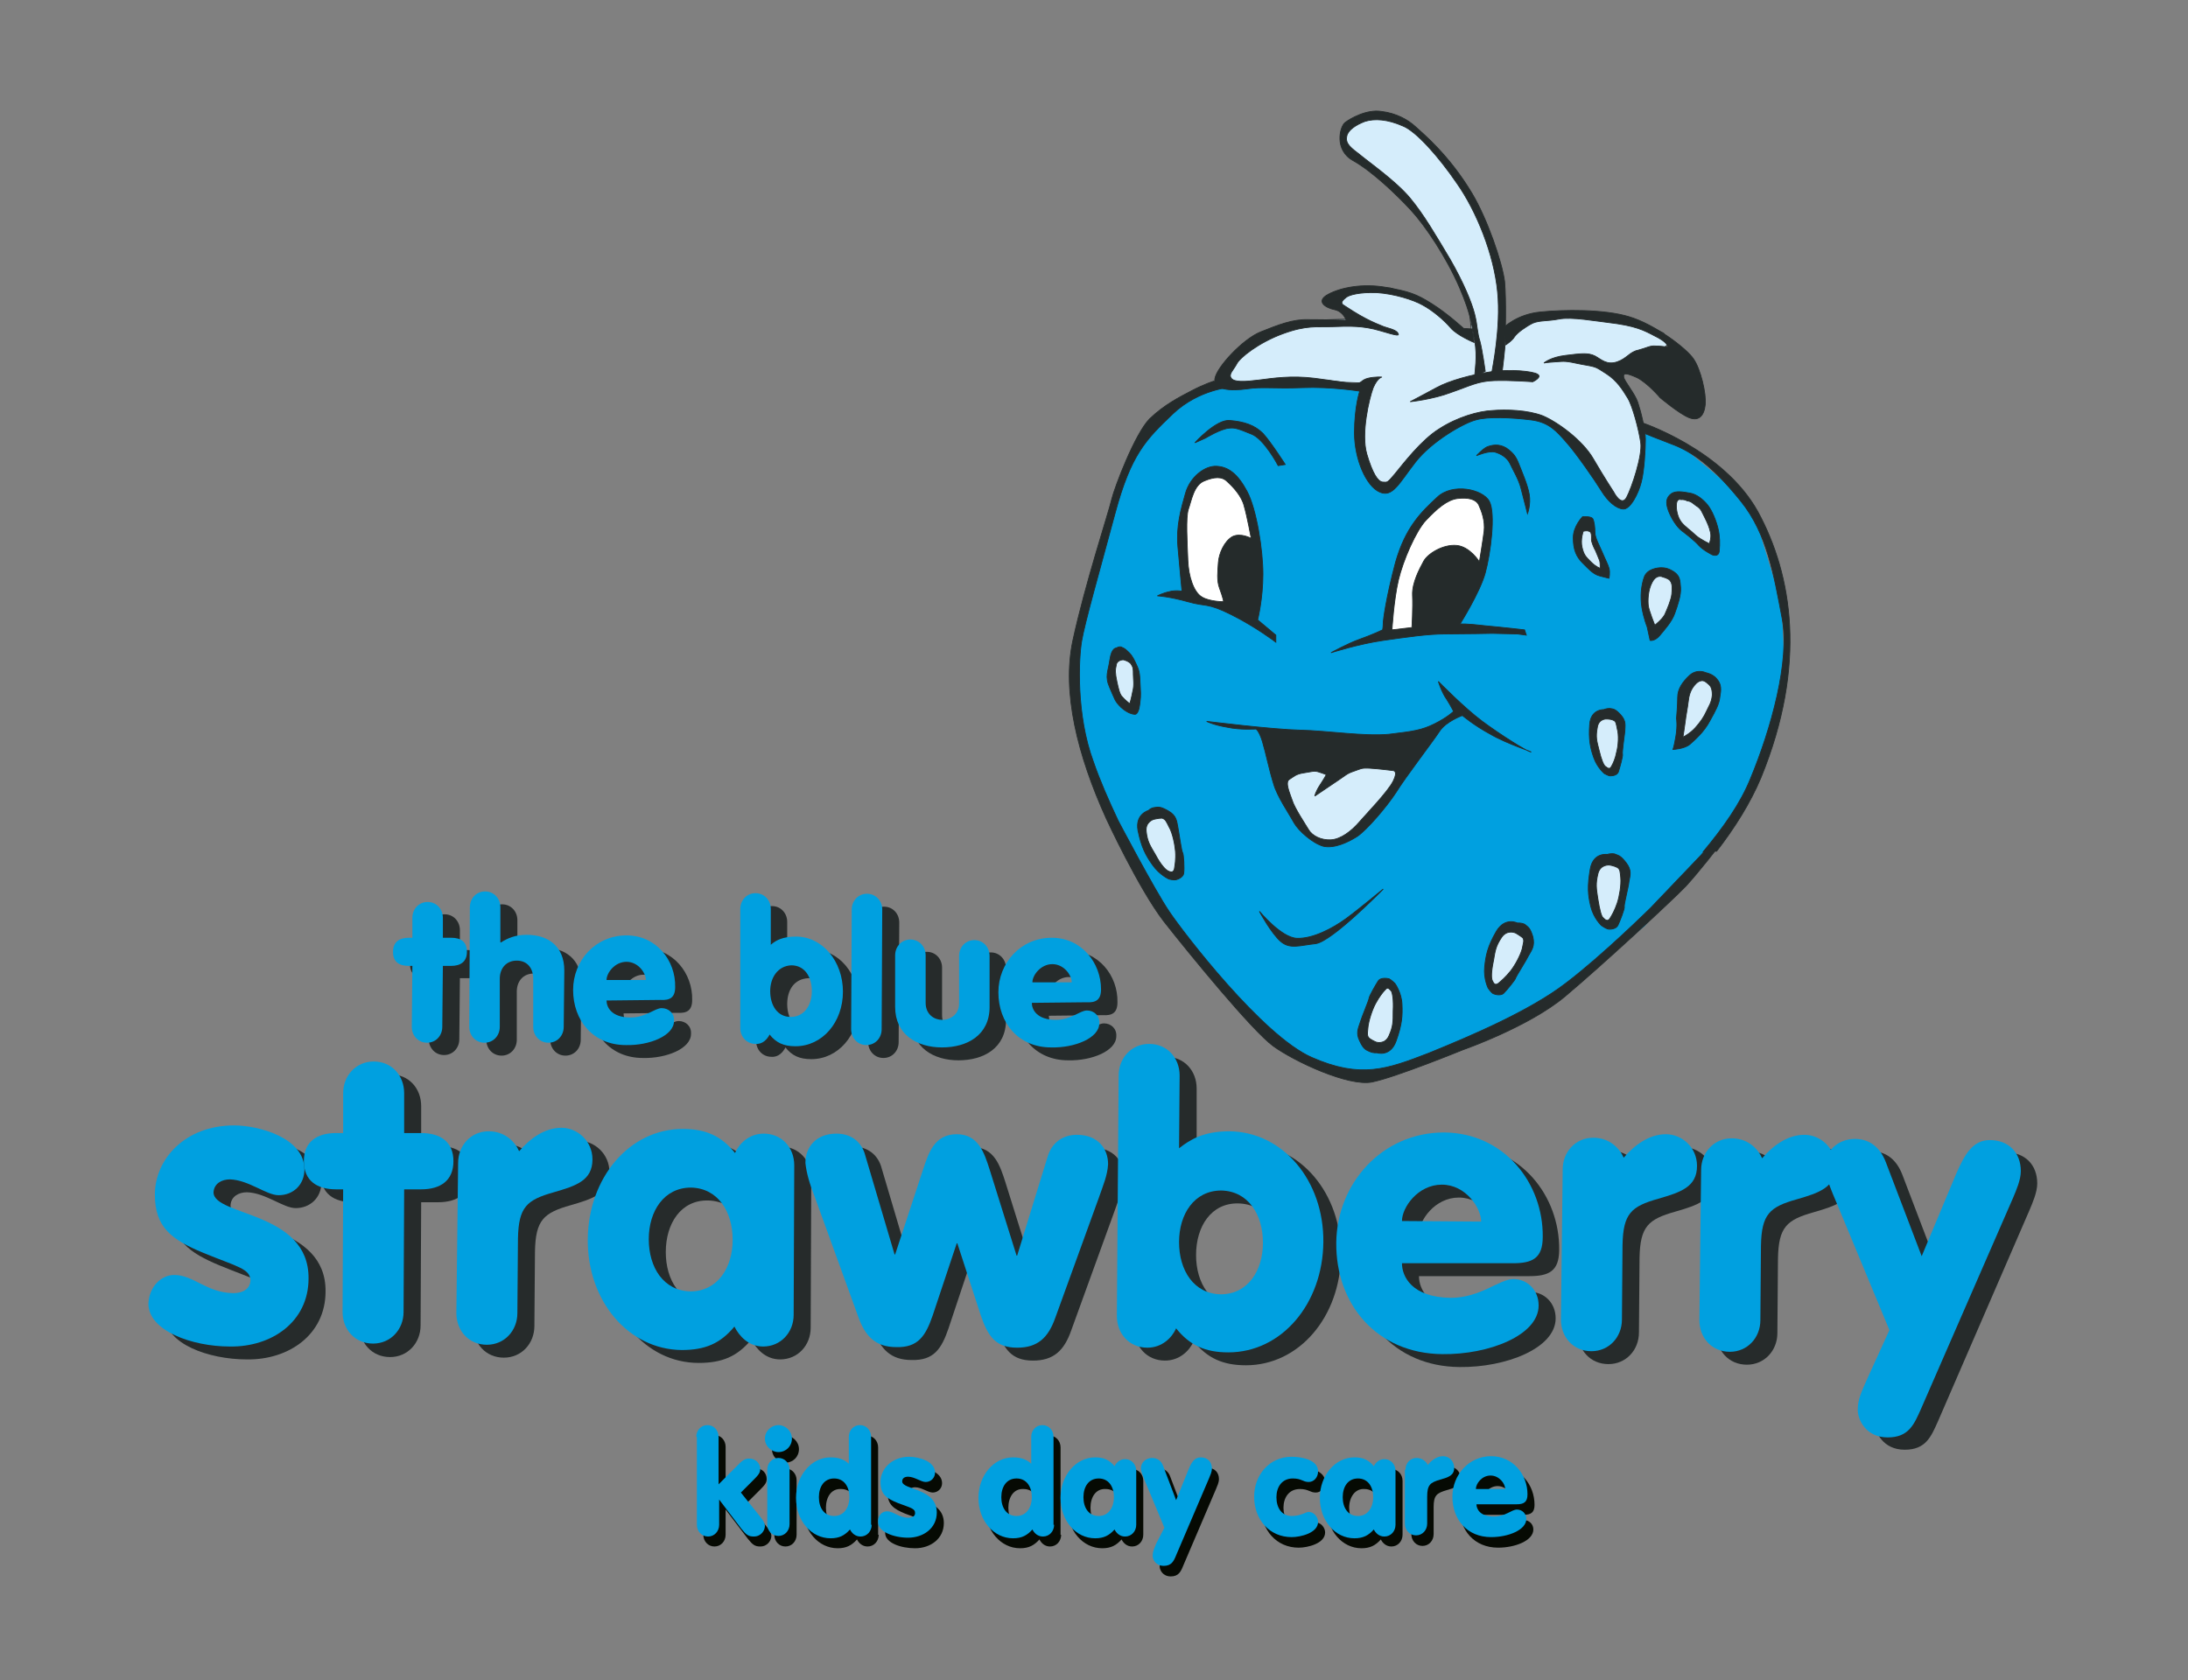 <svg xmlns="http://www.w3.org/2000/svg" xmlns:xlink="http://www.w3.org/1999/xlink" id="Layer_1" x="0px" y="0px" viewBox="0 0 373 286.5" style="enable-background:new 0 0 373 286.5;" xml:space="preserve"><rect x="0" y="0" width="373" height="286.5" fill="#808080" stroke="none"/><style type="text/css">	.st0{clip-path:url(#SVGID_00000131329678067006949080000009803123449804031672_);fill:#262B2B;}	.st1{clip-path:url(#SVGID_00000131329678067006949080000009803123449804031672_);fill:#00A0E0;}			.st2{clip-path:url(#SVGID_00000131329678067006949080000009803123449804031672_);fill-rule:evenodd;clip-rule:evenodd;fill:#00A0E0;}			.st3{clip-path:url(#SVGID_00000131329678067006949080000009803123449804031672_);fill-rule:evenodd;clip-rule:evenodd;fill:#D5EDFB;}			.st4{clip-path:url(#SVGID_00000131329678067006949080000009803123449804031672_);fill:none;stroke:#252B2B;stroke-width:0.135;stroke-miterlimit:3.864;}			.st5{clip-path:url(#SVGID_00000131329678067006949080000009803123449804031672_);fill-rule:evenodd;clip-rule:evenodd;fill:#252B2B;}			.st6{clip-path:url(#SVGID_00000131329678067006949080000009803123449804031672_);fill-rule:evenodd;clip-rule:evenodd;fill:#FFFFFF;}			.st7{clip-path:url(#SVGID_00000131329678067006949080000009803123449804031672_);fill:none;stroke:#252B2B;stroke-width:0.151;stroke-miterlimit:3.864;}			.st8{clip-path:url(#SVGID_00000131329678067006949080000009803123449804031672_);fill-rule:evenodd;clip-rule:evenodd;fill:#262B2B;}	.st9{clip-path:url(#SVGID_00000131329678067006949080000009803123449804031672_);fill:#060A03;}</style><g>	<defs>		<rect id="SVGID_1_" width="373" height="286.5"></rect>	</defs>	<clipPath id="SVGID_00000044862790176842648690000000372585845625839535_">		<use xlink:href="#SVGID_1_" style="overflow:visible;"></use>	</clipPath>	<path style="clip-path:url(#SVGID_00000044862790176842648690000000372585845625839535_);fill:#262B2B;" d="M73.2,166.8l-0.6,0  c-1.7,0-2.7-0.7-2.7-2.4c0-1.7,1.1-2.4,2.7-2.4l0.6,0l0-3.4c0-1.5,1.1-2.7,2.6-2.7c1.5,0,2.6,1.2,2.6,2.7l0,3.4l1.4,0  c1.7,0,2.7,0.7,2.7,2.4c0,1.7-1.1,2.4-2.7,2.4l-1.4,0l-0.1,10.4c0,1.5-1.1,2.7-2.6,2.7c-1.5,0-2.6-1.2-2.6-2.7L73.2,166.8z"></path>	<path style="clip-path:url(#SVGID_00000044862790176842648690000000372585845625839535_);fill:#262B2B;" d="M83,156.9  c0-1.5,1.1-2.7,2.6-2.7c1.5,0,2.6,1.2,2.6,2.7l0,6l0.1,0c1.1-0.7,2.4-1.3,4.4-1.3c3.6,0,6.4,1.9,6.4,6.1l-0.1,9.6  c0,1.5-1.1,2.7-2.6,2.7c-1.5,0-2.6-1.2-2.6-2.7l0-8.2c0-1.8-1-3.1-2.8-3.1c-1.8,0-2.9,1.3-2.9,3.1l0,8.2c0,1.5-1.1,2.7-2.6,2.7  c-1.5,0-2.6-1.2-2.6-2.7L83,156.9z"></path>	<path style="clip-path:url(#SVGID_00000044862790176842648690000000372585845625839535_);fill:#262B2B;" d="M106.3,172.8  c0,1.1,0.8,2.9,4.1,2.9c2.6,0,4.1-1.6,5.3-1.6c1.2,0,2.2,0.9,2.1,2.2c0,2.5-4.2,4.2-8.2,4.1c-5.6,0-9-4.2-9-9.4  c0-5,3.8-9.3,9.1-9.3c5.1,0,8.4,4.3,8.3,8.8c0,1.8-0.9,2.3-2.5,2.2L106.3,172.8z M113,169.3c0-1.2-1.3-3.1-3.3-3.1  c-2,0-3.4,1.9-3.4,3.1L113,169.3z"></path>	<path style="clip-path:url(#SVGID_00000044862790176842648690000000372585845625839535_);fill:#262B2B;" d="M129,157.2  c0-1.5,1.1-2.7,2.6-2.7c1.5,0,2.6,1.2,2.6,2.7l0,6.1c0.9-0.8,2.1-1.4,4.3-1.4c4.5,0,8,4.2,7.9,9.4c0,5.2-3.5,9.3-8.1,9.3  c-2,0-3.3-0.6-4.4-2c-0.4,0.8-1.2,1.7-2.4,1.6c-1.5,0-2.6-1.2-2.6-2.7L129,157.2z M134.2,171.2c0,2.4,1.2,4.4,3.5,4.4  c2.3,0,3.6-2,3.6-4.4c0-2.4-1.2-4.4-3.5-4.4C135.4,166.9,134.2,168.8,134.2,171.2"></path>	<path style="clip-path:url(#SVGID_00000044862790176842648690000000372585845625839535_);fill:#262B2B;" d="M148.1,157.3  c0-1.5,1.1-2.7,2.6-2.7c1.5,0,2.6,1.2,2.6,2.7l-0.1,20.4c0,1.5-1.1,2.7-2.6,2.7c-1.5,0-2.6-1.2-2.6-2.7L148.1,157.3z"></path>	<path style="clip-path:url(#SVGID_00000044862790176842648690000000372585845625839535_);fill:#262B2B;" d="M171.5,173.9  c0,4.8-3.8,6.9-8.1,6.9c-4.3,0-8-2.2-8-7l0-8.8c0-1.5,1.1-2.7,2.6-2.7c1.5,0,2.6,1.2,2.6,2.7l0,8.1c0,2,1.5,2.9,2.8,2.9  c1.4,0,2.9-0.9,2.9-2.8l0-8.1c0-1.5,1.1-2.7,2.6-2.7c1.5,0,2.6,1.2,2.6,2.7L171.5,173.9z"></path>	<path style="clip-path:url(#SVGID_00000044862790176842648690000000372585845625839535_);fill:#262B2B;" d="M178.8,173.2  c0,1.1,0.8,2.9,4.1,2.9c2.6,0,4.1-1.6,5.3-1.6c1.2,0,2.2,0.9,2.1,2.2c0,2.5-4.2,4.2-8.2,4.1c-5.6,0-9-4.2-9-9.4  c0-5,3.8-9.3,9.1-9.3c5.1,0,8.4,4.3,8.3,8.8c0,1.8-0.9,2.3-2.5,2.2L178.8,173.2z M185.5,169.7c0-1.2-1.3-3.1-3.3-3.1  c-2,0-3.4,1.9-3.4,3.1L185.5,169.7z"></path>	<path style="clip-path:url(#SVGID_00000044862790176842648690000000372585845625839535_);fill:#262B2B;" d="M32.6,219.6  c3.3,0,5.5,3,10,3.1c2.1,0,3-1,3-2.1c0-2.1-2.3-2.4-8.1-4.8c-5.3-2.2-8.2-4.3-8.2-9.9c0-5.9,5.1-11.8,13.5-11.8  c4.2,0,12,2.1,12,7.5c0,2.6-1.9,4.4-4.4,4.4c-2.1,0-5.1-2.6-8.3-2.7c-1.4,0-2.7,0.7-2.8,2.2c0,4.1,16.3,3.2,16.2,14.7  c0,7.4-6.3,11.7-13.4,11.6c-6.6,0-13.9-2.7-13.9-7.3C28.3,221.7,30.2,219.6,32.6,219.6"></path>	<path style="clip-path:url(#SVGID_00000044862790176842648690000000372585845625839535_);fill:#262B2B;" d="M61.4,205l-1.2,0  c-3.3,0-5.5-1.5-5.5-4.8c0-3.3,2.2-4.8,5.5-4.8l1.2,0l0-6.8c0-3,2.2-5.4,5.2-5.4c3.1,0,5.2,2.4,5.2,5.4l0,6.8l2.9,0  c3.3,0,5.5,1.5,5.5,4.8c0,3.3-2.2,4.8-5.5,4.8l-2.9,0L71.7,226c0,3-2.2,5.4-5.2,5.4c-3.1,0-5.2-2.4-5.2-5.4L61.4,205z"></path>	<path style="clip-path:url(#SVGID_00000044862790176842648690000000372585845625839535_);fill:#262B2B;" d="M81,200.5  c0-3,2.2-5.4,5.2-5.4c2.8,0,4.5,1.8,5.2,3.4c1.7-2.1,4.3-4,7.2-4c2.7,0,5.3,2.2,5.3,5.4c0,3.6-2.8,4.5-6.6,5.6  c-4.6,1.3-6,2.5-6.1,7.9l-0.1,12.7c0,3-2.2,5.4-5.2,5.4c-3.1,0-5.2-2.4-5.2-5.4L81,200.5z"></path>	<path style="clip-path:url(#SVGID_00000044862790176842648690000000372585845625839535_);fill:#262B2B;" d="M138.2,226.4  c0,3-2.2,5.4-5.2,5.4c-2.5,0-4.1-1.8-4.9-3.4c-2.4,2.9-5,4-9,4c-9.1,0-16.1-8.4-16-18.9c0.1-10.5,7.1-18.8,16.2-18.8  c3.9,0,6.6,1.2,8.9,4.1c0.7-1.6,2.4-3.3,4.9-3.3c3.1,0,5.2,2.4,5.2,5.4L138.2,226.4z M113.5,213.5c0,4.8,2.5,8.8,7.1,8.9  c4.6,0,7.2-4,7.2-8.8c0-4.8-2.5-8.8-7.1-8.9C116.1,204.6,113.5,208.6,113.5,213.5"></path>	<path style="clip-path:url(#SVGID_00000044862790176842648690000000372585845625839535_);fill:#262B2B;" d="M141.7,206.3  c-0.9-2.3-1.4-4-1.6-5.8c0-2.7,1.8-5,5.3-5c2.5,0,4.3,1.4,4.9,3.7l5,16.9h0.1l4.8-14.6c0.9-2.7,1.9-5.9,5.6-5.9  c3.7,0,4.7,3.2,5.6,6l4.6,14.7l0.1,0l5.2-16.9c0.7-2.3,2.5-3.7,5-3.7c3.5,0,5.3,2.3,5.3,5c-0.1,1.9-0.8,3.5-1.6,5.8l-7.4,20.4  c-1.2,3.4-3,5.1-6.5,5.1c-3.7,0-5-2-6.2-5.5l-4-12.3h-0.1l-4.1,12.3c-1.2,3.5-2.5,5.5-6.3,5.4c-3.5,0-5.3-1.8-6.5-5.2L141.7,206.3z  "></path>	<path style="clip-path:url(#SVGID_00000044862790176842648690000000372585845625839535_);fill:#262B2B;" d="M193.6,185.6  c0-3,2.2-5.4,5.2-5.4c3.1,0,5.2,2.4,5.2,5.4L204,198c1.9-1.5,4.2-2.9,8.6-2.9c9.1,0.1,16.1,8.4,16,18.9  c-0.1,10.5-7.1,18.8-16.2,18.8c-3.9,0-6.6-1.2-8.9-4.1c-0.7,1.6-2.4,3.3-4.9,3.3c-3.1,0-5.2-2.4-5.2-5.4L193.6,185.6z M203.9,214  c0,4.8,2.5,8.8,7.1,8.9c4.6,0,7.2-4,7.2-8.8c0-4.8-2.5-8.8-7.1-8.9C206.5,205.1,203.9,209.1,203.9,214"></path>	<path style="clip-path:url(#SVGID_00000044862790176842648690000000372585845625839535_);fill:#262B2B;" d="M241.9,217.6  c0,2.2,1.6,5.8,8.3,5.9c5.1,0,8.3-3.2,10.7-3.2c2.3,0,4.3,1.8,4.3,4.5c0,5.1-8.5,8.4-16.4,8.3c-11.2-0.1-18.2-8.5-18.2-19  c0.1-10,7.7-18.8,18.4-18.8c10.3,0.1,16.9,8.7,16.8,17.8c0,3.7-1.8,4.5-5.1,4.5L241.9,217.6z M255.4,210.5c0-2.3-2.6-6.3-6.7-6.3  c-4.1,0-6.8,3.9-6.8,6.2L255.4,210.5z"></path>	<path style="clip-path:url(#SVGID_00000044862790176842648690000000372585845625839535_);fill:#262B2B;" d="M269.3,201.6  c0-3,2.2-5.4,5.2-5.4c2.8,0,4.5,1.8,5.2,3.4c1.7-2.1,4.3-4,7.2-4c2.7,0,5.3,2.2,5.3,5.4c0,3.6-2.8,4.5-6.6,5.6  c-4.6,1.3-6,2.5-6.1,7.9l-0.1,12.7c0,3-2.2,5.4-5.2,5.4c-3.1,0-5.2-2.4-5.2-5.4L269.3,201.6z"></path>	<path style="clip-path:url(#SVGID_00000044862790176842648690000000372585845625839535_);fill:#262B2B;" d="M292.9,201.7  c0-3,2.2-5.4,5.2-5.4c2.8,0,4.5,1.8,5.2,3.4c1.7-2.1,4.3-4,7.2-4c2.7,0,5.3,2.2,5.3,5.4c0,3.6-2.8,4.5-6.6,5.6  c-4.6,1.3-6,2.5-6.1,7.9l-0.1,12.7c0,3-2.2,5.4-5.2,5.4c-3.1,0-5.2-2.4-5.2-5.4L292.9,201.7z"></path>	<path style="clip-path:url(#SVGID_00000044862790176842648690000000372585845625839535_);fill:#262B2B;" d="M324.9,229l-8.8-21.3  c-1.2-2.8-2.2-5.3-2.2-6.5c0-3.1,2.5-4.9,5.1-4.9c2.5,0,4.3,1.4,5.3,4l6.1,16l5.9-14.1c1.4-3.2,2.8-5.7,5.7-5.7  c3.2,0,5.3,2.1,5.3,5.3c0,1.5-0.8,3.3-1.3,4.5l-15.6,36c-1.2,2.7-2.1,4.9-5.7,4.9c-3.7,0-5.1-3-5.1-4.7c0-1.8,0.6-3,1.8-5.7  L324.9,229z"></path>	<path style="clip-path:url(#SVGID_00000044862790176842648690000000372585845625839535_);fill:#00A0E0;" d="M70.3,164.7l-0.6,0  c-1.7,0-2.7-0.7-2.7-2.4c0-1.7,1.1-2.4,2.7-2.4l0.6,0l0-3.4c0-1.5,1.1-2.7,2.6-2.7c1.5,0,2.6,1.2,2.6,2.7l0,3.4l1.4,0  c1.7,0,2.7,0.7,2.7,2.4c0,1.7-1.1,2.4-2.7,2.4l-1.4,0l-0.1,10.4c0,1.5-1.1,2.7-2.6,2.7c-1.5,0-2.6-1.2-2.6-2.7L70.3,164.7z"></path>	<path style="clip-path:url(#SVGID_00000044862790176842648690000000372585845625839535_);fill:#00A0E0;" d="M80.1,154.7  c0-1.5,1.1-2.7,2.6-2.7c1.5,0,2.6,1.2,2.6,2.7l0,6h0.1c1.1-0.7,2.4-1.3,4.4-1.3c3.6,0,6.4,1.9,6.4,6.1l-0.1,9.6  c0,1.5-1.1,2.7-2.6,2.7c-1.5,0-2.6-1.2-2.6-2.7l0-8.2c0-1.8-1-3.1-2.8-3.1c-1.8,0-2.9,1.3-2.9,3.1l0,8.2c0,1.5-1.1,2.7-2.6,2.7  c-1.5,0-2.6-1.2-2.6-2.7L80.1,154.7z"></path>	<path style="clip-path:url(#SVGID_00000044862790176842648690000000372585845625839535_);fill:#00A0E0;" d="M103.4,170.6  c0,1.1,0.8,2.9,4.1,2.9c2.6,0,4.1-1.6,5.3-1.6c1.2,0,2.2,0.9,2.1,2.2c0,2.5-4.2,4.2-8.2,4.1c-5.6,0-9-4.2-9-9.4  c0-5,3.8-9.3,9.1-9.3c5.1,0,8.4,4.3,8.3,8.8c0,1.8-0.9,2.3-2.5,2.2L103.4,170.6z M110.1,167.1c0-1.2-1.3-3.1-3.3-3.1  c-2,0-3.4,1.9-3.4,3.1L110.1,167.1z"></path>	<path style="clip-path:url(#SVGID_00000044862790176842648690000000372585845625839535_);fill:#00A0E0;" d="M126.2,155  c0-1.5,1.1-2.7,2.6-2.7c1.5,0,2.6,1.2,2.6,2.7l0,6.1c0.9-0.8,2.1-1.4,4.3-1.4c4.5,0,8,4.2,8,9.4c0,5.2-3.5,9.3-8.1,9.3  c-2,0-3.3-0.6-4.4-2c-0.4,0.8-1.2,1.7-2.4,1.6c-1.5,0-2.6-1.2-2.6-2.7L126.2,155z M131.3,169c0,2.4,1.2,4.4,3.5,4.4  c2.3,0,3.6-2,3.6-4.4c0-2.4-1.2-4.4-3.5-4.4C132.6,164.7,131.3,166.7,131.3,169"></path>	<path style="clip-path:url(#SVGID_00000044862790176842648690000000372585845625839535_);fill:#00A0E0;" d="M145.2,155.1  c0-1.5,1.1-2.7,2.6-2.7c1.5,0,2.6,1.2,2.6,2.7l-0.1,20.4c0,1.5-1.1,2.7-2.6,2.7c-1.5,0-2.6-1.2-2.6-2.7L145.2,155.1z"></path>	<path style="clip-path:url(#SVGID_00000044862790176842648690000000372585845625839535_);fill:#00A0E0;" d="M168.7,171.7  c0,4.8-3.8,6.9-8.1,6.9c-4.3,0-8-2.2-8-6.9l0-8.8c0-1.5,1.1-2.7,2.6-2.7c1.5,0,2.6,1.2,2.6,2.7l0,8.1c0,2,1.5,2.9,2.8,2.9  c1.4,0,2.9-0.9,2.9-2.8l0-8.1c0-1.5,1.1-2.7,2.6-2.7c1.5,0,2.6,1.2,2.6,2.7L168.7,171.7z"></path>	<path style="clip-path:url(#SVGID_00000044862790176842648690000000372585845625839535_);fill:#00A0E0;" d="M175.9,171  c0,1.1,0.8,2.9,4.1,2.9c2.6,0,4.1-1.6,5.3-1.6c1.2,0,2.2,0.9,2.1,2.2c0,2.5-4.2,4.2-8.2,4.1c-5.6,0-9-4.2-9-9.4  c0-5,3.8-9.3,9.1-9.3c5.1,0,8.4,4.3,8.4,8.8c0,1.8-0.9,2.3-2.5,2.2L175.9,171z M182.7,167.5c0-1.2-1.3-3.1-3.3-3.1  c-2,0-3.4,1.9-3.4,3.1L182.7,167.5z"></path>	<path style="clip-path:url(#SVGID_00000044862790176842648690000000372585845625839535_);fill:#00A0E0;" d="M29.7,217.4  c3.3,0,5.5,3,10,3.1c2.1,0,2.9-1,3-2.1c0-2.1-2.3-2.4-8.1-4.8c-5.3-2.2-8.2-4.3-8.2-9.9c0-6,5.1-11.8,13.5-11.8  c4.2,0,12,2.1,12,7.5c0,2.6-1.9,4.4-4.4,4.4c-2.1,0-5.1-2.6-8.3-2.7c-1.4,0-2.7,0.7-2.8,2.2c0,4.1,16.3,3.2,16.2,14.7  c0,7.4-6.3,11.7-13.4,11.6c-6.5,0-13.9-2.7-13.9-7.3C25.4,219.5,27.4,217.4,29.7,217.4"></path>	<path style="clip-path:url(#SVGID_00000044862790176842648690000000372585845625839535_);fill:#00A0E0;" d="M58.5,202.8l-1.2,0  c-3.3,0-5.5-1.5-5.5-4.8c0-3.3,2.2-4.8,5.5-4.8l1.2,0l0-6.8c0-3,2.2-5.4,5.2-5.4c3.1,0,5.2,2.4,5.2,5.4l0,6.8l2.9,0  c3.3,0,5.5,1.5,5.5,4.8c0,3.3-2.2,4.8-5.5,4.8l-2.9,0l-0.1,20.9c0,3-2.2,5.4-5.2,5.4c-3.1,0-5.2-2.4-5.2-5.4L58.5,202.8z"></path>	<path style="clip-path:url(#SVGID_00000044862790176842648690000000372585845625839535_);fill:#00A0E0;" d="M78.1,198.3  c0-3,2.2-5.4,5.2-5.4c2.8,0,4.5,1.8,5.2,3.4c1.8-2.1,4.3-4,7.2-4c2.7,0,5.3,2.2,5.3,5.4c0,3.6-2.8,4.5-6.6,5.6  c-4.6,1.3-6,2.5-6.1,7.9l-0.1,12.7c0,3-2.2,5.4-5.2,5.4c-3.1,0-5.2-2.4-5.2-5.4L78.1,198.3z"></path>	<path style="clip-path:url(#SVGID_00000044862790176842648690000000372585845625839535_);fill:#00A0E0;" d="M135.3,224.2  c0,3-2.2,5.4-5.2,5.4c-2.5,0-4.1-1.8-4.9-3.4c-2.4,2.9-5,4-9,4c-9.1-0.1-16.1-8.4-16-18.9c0.1-10.5,7.1-18.8,16.2-18.8  c3.9,0,6.6,1.2,8.9,4.1c0.7-1.6,2.4-3.3,4.9-3.3c3.1,0,5.2,2.4,5.2,5.4L135.3,224.2z M110.6,211.3c0,4.8,2.5,8.8,7.1,8.9  c4.6,0,7.2-4,7.2-8.8c0-4.8-2.5-8.8-7.1-8.9C113.2,202.5,110.6,206.5,110.6,211.3"></path>	<path style="clip-path:url(#SVGID_00000044862790176842648690000000372585845625839535_);fill:#00A0E0;" d="M138.9,204.1  c-0.9-2.3-1.4-4-1.6-5.8c0-2.7,1.8-5,5.3-5c2.5,0,4.3,1.4,4.9,3.7l5,16.9l0.1,0l4.8-14.6c0.9-2.7,1.9-5.9,5.7-5.9  c3.7,0,4.7,3.2,5.6,6l4.6,14.7h0.1l5.2-16.9c0.7-2.3,2.5-3.7,5-3.7c3.5,0,5.3,2.3,5.3,5c-0.1,1.9-0.8,3.5-1.6,5.8l-7.4,20.4  c-1.2,3.4-3,5.1-6.5,5.1c-3.7,0-5-2-6.2-5.5l-4-12.3l-0.1,0l-4.1,12.3c-1.2,3.5-2.5,5.5-6.2,5.4c-3.5,0-5.3-1.8-6.5-5.2  L138.9,204.1z"></path>	<path style="clip-path:url(#SVGID_00000044862790176842648690000000372585845625839535_);fill:#00A0E0;" d="M190.7,183.4  c0-3,2.2-5.4,5.2-5.4c3.1,0,5.2,2.4,5.2,5.4l-0.1,12.4c1.9-1.5,4.2-2.9,8.6-2.9c9.1,0.1,16.1,8.4,16,18.9  c-0.1,10.5-7.1,18.8-16.2,18.8c-3.9,0-6.6-1.2-8.9-4.1c-0.7,1.6-2.4,3.3-4.9,3.3c-3.1,0-5.2-2.4-5.2-5.4L190.7,183.4z M201,211.8  c0,4.8,2.5,8.8,7.1,8.9c4.6,0,7.2-4,7.2-8.8c0-4.8-2.5-8.8-7.1-8.9C203.6,203,201,207,201,211.8"></path>	<path style="clip-path:url(#SVGID_00000044862790176842648690000000372585845625839535_);fill:#00A0E0;" d="M239,215.4  c0,2.2,1.6,5.8,8.3,5.9c5.1,0,8.3-3.2,10.7-3.2c2.3,0,4.3,1.8,4.3,4.5c0,5.1-8.5,8.4-16.4,8.3c-11.2-0.1-18.2-8.5-18.1-19  c0.1-10,7.7-18.8,18.4-18.8c10.3,0.1,16.9,8.7,16.8,17.8c0,3.7-1.8,4.5-5.1,4.5L239,215.4z M252.5,208.3c0-2.3-2.6-6.3-6.7-6.3  c-4.1,0-6.8,3.9-6.8,6.2L252.5,208.3z"></path>	<path style="clip-path:url(#SVGID_00000044862790176842648690000000372585845625839535_);fill:#00A0E0;" d="M266.4,199.4  c0-3,2.2-5.4,5.2-5.4c2.8,0,4.5,1.8,5.2,3.4c1.8-2.1,4.3-4,7.2-4c2.7,0,5.3,2.2,5.3,5.4c0,3.6-2.8,4.5-6.6,5.6  c-4.6,1.3-6,2.5-6.1,7.9l-0.1,12.7c0,3-2.2,5.4-5.2,5.4c-3.1,0-5.2-2.4-5.2-5.4L266.4,199.4z"></path>	<path style="clip-path:url(#SVGID_00000044862790176842648690000000372585845625839535_);fill:#00A0E0;" d="M290,199.5  c0-3,2.2-5.4,5.2-5.4c2.8,0,4.5,1.8,5.2,3.4c1.8-2.1,4.3-4,7.2-4c2.7,0,5.3,2.2,5.3,5.4c0,3.6-2.8,4.5-6.6,5.6  c-4.6,1.3-6,2.5-6.1,7.9l-0.1,12.7c0,3-2.2,5.4-5.2,5.4c-3.1,0-5.2-2.4-5.2-5.4L290,199.5z"></path>	<path style="clip-path:url(#SVGID_00000044862790176842648690000000372585845625839535_);fill:#00A0E0;" d="M322.1,226.8l-8.8-21.2  c-1.2-2.8-2.2-5.3-2.2-6.5c0-3.1,2.5-4.9,5.1-4.9c2.5,0,4.3,1.4,5.3,4l6.1,16l5.9-14.1c1.4-3.2,2.8-5.7,5.7-5.7  c3.2,0,5.3,2.1,5.3,5.3c0,1.5-0.8,3.3-1.3,4.5l-15.7,36c-1.2,2.7-2.1,4.9-5.7,4.9c-3.7,0-5.1-3-5.1-4.7c0-1.8,0.6-3,1.8-5.7  L322.1,226.8z"></path>			<polyline style="clip-path:url(#SVGID_00000044862790176842648690000000372585845625839535_);fill-rule:evenodd;clip-rule:evenodd;fill:#00A0E0;" points="  291,145.4 297.7,136 301.8,124.2 304.2,113.2 303.7,102.9 299.5,89.2 295.6,83.5 286.7,76.1 279.8,73.2 279.6,78.4 278.5,83.3   276.3,85.7 274.2,84.2 270.1,78.2 265.5,72.9 260.1,70.7 250.6,70.9 243,75.2 236.4,83 233.7,81.7 231.6,75.3 232.1,65.7   229.8,65.5 224.5,64.8 215.5,64.8 208.2,65.3 203,67.4 197,71.6 192.7,78.2 189,88 185.6,101.6 182.9,113.1 183,119.6 188.2,136.9   189.8,139.8 198.1,154.5 207.6,167.2 216.1,175.8 225.1,182 236.2,183.3 250.4,177.6 266.6,168.9 280.4,157.9  "></polyline>			<path style="clip-path:url(#SVGID_00000044862790176842648690000000372585845625839535_);fill-rule:evenodd;clip-rule:evenodd;fill:#D5EDFB;" d="  M231.8,20.5c0,0-2.2,0.6-2.6,1.8c-0.3,1.2,0.5,3.9,1.2,4.3c0.7,0.5,5.6,3.9,6.8,5.2c1.2,1.3,7.6,8.8,7.6,8.8l3.6,7.1l2,4.5l0.5,4.7  l-1.6-0.6l-3.8-3.2l-4.3-2.6l-4.2-1.4l-6.2,0.2l-3.7,1.5l3.3,2.4l-0.3,1.2l-6.4,0.2l-4.6,0.6l-5.4,2.9l-4.2,3.5l-1,3.5l4.7,0.2  l6.6-0.5c0,0,4-0.1,4.4-0.1c0.4,0,5.2,0.5,5.2,0.5l2.7,0.1l-0.2,5.1l0.1,6.1l1.6,4.5l2.2,2l3.4-3.3l4.1-4.1l6.8-4.6l5.4-0.8  l4.6,0.1l3.7,1.1l3.4,2.8l3,3.6l3,4.6l2.6,3.2l1.5-0.1l2-4.9l0.9-5.7l-1.3-5l-2.4-4.8l-1-1.8l3.2-2.5l3.9-0.6l2-1.7l-1-1.7  l-4.9-2.2l-3.8-0.7l-6.9-0.8l-4.3,0.2l-4,1l-3.6,2.3l-0.3-7.1l-1.9-8.8l-3.4-7.3l-4.7-6.6L241,22l-3.9-2.1l-2.9-0.3L231.8,20.5z"></path>			<path style="clip-path:url(#SVGID_00000044862790176842648690000000372585845625839535_);fill:none;stroke:#252B2B;stroke-width:0.135;stroke-miterlimit:3.864;" d="  M231.8,20.5c0,0-2.2,0.6-2.6,1.8c-0.3,1.2,0.5,3.9,1.2,4.3c0.7,0.5,5.6,3.9,6.8,5.2c1.2,1.3,7.6,8.8,7.6,8.8l3.6,7.1l2,4.5l0.5,4.7  l-1.6-0.6l-3.8-3.2l-4.3-2.6l-4.2-1.4l-6.2,0.2l-3.7,1.5l3.3,2.4l-0.3,1.2l-6.4,0.2l-4.6,0.6l-5.4,2.9l-4.2,3.5l-1,3.5l4.7,0.2  l6.6-0.5c0,0,4-0.1,4.4-0.1c0.4,0,5.2,0.5,5.2,0.5l2.7,0.1l-0.2,5.1l0.1,6.1l1.6,4.5l2.2,2l3.4-3.3l4.1-4.1l6.8-4.6l5.4-0.8  l4.6,0.1l3.7,1.1l3.4,2.8l3,3.6l3,4.6l2.6,3.2l1.5-0.1l2-4.9l0.9-5.7l-1.3-5l-2.4-4.8l-1-1.8l3.2-2.5l3.9-0.6l2-1.7l-1-1.7  l-4.9-2.2l-3.8-0.7l-6.9-0.8l-4.3,0.2l-4,1l-3.6,2.3l-0.3-7.1l-1.9-8.8l-3.4-7.3l-4.7-6.6L241,22l-3.9-2.1l-2.9-0.3L231.8,20.5z"></path>			<path style="clip-path:url(#SVGID_00000044862790176842648690000000372585845625839535_);fill-rule:evenodd;clip-rule:evenodd;fill:#252B2B;" d="  M262.1,63.8c-0.8-0.5-4.7-0.9-8-0.4c-3.3,0.5-7,1.5-9.2,2.7c-2.2,1.2-4.5,2.4-4.5,2.4s3.9-0.4,7-1.6c3.2-1.1,4.5-1.9,7.3-2  c2.8-0.1,6.6,0.2,6.6,0.2S263,64.3,262.1,63.8"></path>			<path style="clip-path:url(#SVGID_00000044862790176842648690000000372585845625839535_);fill:none;stroke:#252B2B;stroke-width:0.135;stroke-miterlimit:3.864;" d="  M262.1,63.8c-0.8-0.5-4.7-0.9-8-0.4c-3.3,0.5-7,1.5-9.2,2.7c-2.2,1.2-4.5,2.4-4.5,2.4s3.9-0.4,7-1.6c3.2-1.1,4.5-1.9,7.3-2  c2.8-0.1,6.6,0.2,6.6,0.2S263,64.3,262.1,63.8z"></path>			<path style="clip-path:url(#SVGID_00000044862790176842648690000000372585845625839535_);fill-rule:evenodd;clip-rule:evenodd;fill:#252B2B;" d="  M254.3,63.6c0.1-0.7,1.6-7.8,1-13.8c-0.6-6.4-3.6-13.8-6.9-18.5c-3.2-4.7-7-8.9-9.2-9.8c-2.7-1.2-4.9-1.3-6.5-0.8  c-1.6,0.6-2.9,1.5-3.1,2.5c-0.2,1,0.1,1.6,2,3c1.8,1.5,6.4,4.7,8.8,7.6c2.4,2.9,4.4,6.4,6.8,10.4c2.3,4,3.7,7.4,4.2,9.4  c0.5,2,0.4,3.1,0.9,4.6c0.4,1.5,0.9,5.1,0.9,5.1s-1.8,1-1.8,0.7c0-0.3,0.5-3.4,0-5.8c-0.5-2.4-0.4-4.1-2.6-9.2  c-2.2-5.1-5.8-10.5-8.3-13.2c-2.5-2.7-6.6-6.6-9.8-8.4c-3.3-1.8-2.3-5.8-1.4-6.5c0.9-0.7,3.7-2.3,6.2-1.9c2.5,0.3,4.5,1.4,5.8,2.6  c1.3,1.2,5.7,4.8,9.6,11.3c2.7,4.5,5.2,11.9,5.6,15.1c0.3,3.3,0.1,9.5,0.1,10.4c0,0.8-0.5,4.9-0.5,4.9S254.2,64.3,254.3,63.6"></path>			<path style="clip-path:url(#SVGID_00000044862790176842648690000000372585845625839535_);fill:none;stroke:#252B2B;stroke-width:0.135;stroke-miterlimit:3.864;" d="  M254.3,63.6c0.1-0.7,1.6-7.8,1-13.8c-0.6-6.4-3.6-13.8-6.9-18.5c-3.2-4.7-7-8.9-9.2-9.8c-2.7-1.2-4.9-1.3-6.5-0.8  c-1.6,0.6-2.9,1.5-3.1,2.5c-0.2,1,0.1,1.6,2,3c1.8,1.5,6.4,4.7,8.8,7.6c2.4,2.9,4.4,6.4,6.8,10.4c2.3,4,3.7,7.4,4.2,9.4  c0.5,2,0.4,3.1,0.9,4.6c0.4,1.5,0.9,5.1,0.9,5.1s-1.8,1-1.8,0.7c0-0.3,0.5-3.4,0-5.8c-0.5-2.4-0.4-4.1-2.6-9.2  c-2.2-5.1-5.8-10.5-8.3-13.2c-2.5-2.7-6.6-6.6-9.8-8.4c-3.3-1.8-2.3-5.8-1.4-6.5c0.9-0.7,3.7-2.3,6.2-1.9c2.5,0.3,4.5,1.4,5.8,2.6  c1.3,1.2,5.7,4.8,9.6,11.3c2.7,4.5,5.2,11.9,5.6,15.1c0.3,3.3,0.1,9.5,0.1,10.4c0,0.8-0.5,4.9-0.5,4.9S254.2,64.3,254.3,63.6z"></path>			<path style="clip-path:url(#SVGID_00000044862790176842648690000000372585845625839535_);fill-rule:evenodd;clip-rule:evenodd;fill:#252B2B;" d="  M256.3,55.9c0,0,2.2-2.3,6.3-2.7c4-0.4,10.8-0.5,15.1,0.8c4.4,1.3,9.8,5.4,11,7.2c1.2,1.7,2.2,5.9,2,7.8c-0.2,1.9-1.1,2.9-2.8,2.2  c-1.7-0.7-4.9-3.4-4.9-3.4s-2-2.4-3.9-3.4c-2-0.9-2.4-0.8-2.3-0.1c0.1,0.7,1.9,2.8,2.4,4.3c0.5,1.5,1.3,4.6,1.3,6.3  c0,1.7-0.2,5.4-0.7,7.3c-0.5,2-1.9,4.7-3.1,4.6c-1.2-0.1-2.6-1.3-3.7-3.1c-1.1-1.8-4.3-6.4-5.9-8.2c-1.6-1.8-2.9-3.5-6.1-3.9  c-3.3-0.4-7.3-0.6-9.4,0c-2,0.5-7.5,3.6-10.3,7.2c-2.8,3.6-3.9,6.1-6.1,5.1c-2.3-1-4.3-5.6-4.3-10.1c0-4.5,0.9-7.1,0.9-7.1  s-4.9-0.8-9.8-0.6c-4.8,0.2-6.7-0.2-9.4,0.2c-2.8,0.4-5.8,0.2-5.5-1.7c0.3-2,4.8-6.8,7.8-8c3-1.2,5.5-2.2,8.2-2.1  c2.8,0,6.4,0.1,6.4,0.1s-0.5-1.5-2-1.8c-1.5-0.3-3.3-1.4-1.1-2.6c2.2-1.2,6-1.9,9.9-1.2c3.9,0.7,5.1,1.1,7.8,2.8  c2.7,1.7,5.4,4.2,5.4,4.2l1.5,0.1l0.3,2.3c0,0-2.9-1.2-4-2.5c-1.1-1.3-3.1-3-4.8-3.9c-1.6-0.9-4.8-1.9-7.8-2.1  c-3-0.1-4.7,0.4-5.2,0.8c-0.5,0.4-1.1,0.9-0.5,1.3c0.6,0.4,2.6,1.7,3.8,2.3c1.1,0.6,2.6,1.2,3.1,1.4c0.5,0.2,2.1,0.5,2.4,1.1  c0.3,0.5,0,0.5-3-0.4c-3-0.9-5.4-0.8-8.1-0.7c-2.7,0.1-4.4-0.3-8.5,1.2c-4.1,1.5-7.4,4.1-7.9,5.2c-0.6,1.1-1.4,1.7-0.9,2.4  c0.5,0.7,2.3,0.6,4.7,0.3c2.4-0.3,5.5-0.8,9.5-0.3c4,0.5,5.7,0.9,6.9,0.9c1.2,0,1-0.6,2.2-0.9c1.2-0.3,2.4-0.2,2.4-0.2  s-0.7,0-1.5,1.8c-0.7,1.9-2.1,7.8-1.1,11.3c1,3.4,1.9,4.7,2.7,4.8c0.8,0,0.7,0.3,2.1-1.4c1.4-1.7,4.5-5.8,7.6-7.7  c3.1-2,6.7-3,9-3.1c2.3-0.2,6-0.1,8.6,0.9c2.6,1.1,6.8,4.2,8.6,7.3c1.8,3.1,3.5,5.7,3.5,5.7s1.3,2.6,2.2,0.9  c0.9-1.7,2.7-7.1,2.4-9.3c-0.3-2.2-1.4-6.3-2.2-7.6c-0.8-1.3-1.8-3-3.7-4.2c-1.9-1.2-1.5-1.1-4.3-1.6c-2.8-0.6-2.7-0.5-4.3-0.4  c-1.6,0.1-2,0.2-2,0.2s1.1-1,3.7-1.3c2.5-0.3,3.8-0.5,5,0.1c1.1,0.6,2,1.6,3.8,1c1.7-0.6,2.1-1.7,3.6-2c1.5-0.4,2-0.8,3-0.7  c1,0,2,0.2,2,0.2s0.2-0.6-1.6-1.6c-1.8-0.9-3-1.8-7-2.4c-4-0.5-7.8-1.2-9.9-0.8c-2.1,0.4-3.3,0.2-4.5,0.7c-1.2,0.6-2.6,1.6-3.1,2.3  c-0.4,0.7-1.5,1.4-1.5,1.4L256.3,55.9z"></path>			<path style="clip-path:url(#SVGID_00000044862790176842648690000000372585845625839535_);fill:none;stroke:#252B2B;stroke-width:0.135;stroke-miterlimit:3.864;" d="  M256.3,55.9c0,0,2.2-2.3,6.3-2.7c4-0.4,10.8-0.5,15.1,0.8c4.4,1.3,9.8,5.4,11,7.2c1.2,1.7,2.2,5.9,2,7.8c-0.2,1.9-1.1,2.9-2.8,2.2  c-1.7-0.7-4.9-3.4-4.9-3.4s-2-2.4-3.9-3.4c-2-0.9-2.4-0.8-2.3-0.1c0.1,0.7,1.9,2.8,2.4,4.3c0.5,1.5,1.3,4.6,1.3,6.3  c0,1.7-0.2,5.4-0.7,7.3c-0.5,2-1.9,4.7-3.1,4.6c-1.2-0.1-2.6-1.3-3.7-3.1c-1.1-1.8-4.3-6.4-5.9-8.2c-1.6-1.8-2.9-3.5-6.1-3.9  c-3.3-0.4-7.3-0.6-9.4,0c-2,0.5-7.5,3.6-10.3,7.2c-2.8,3.6-3.9,6.1-6.1,5.1c-2.3-1-4.3-5.6-4.3-10.1c0-4.5,0.9-7.1,0.9-7.1  s-4.9-0.8-9.8-0.6c-4.8,0.2-6.7-0.2-9.4,0.2c-2.8,0.4-5.8,0.2-5.5-1.7c0.3-2,4.8-6.8,7.8-8c3-1.2,5.5-2.2,8.2-2.1  c2.8,0,6.4,0.1,6.4,0.1s-0.5-1.5-2-1.8c-1.5-0.3-3.3-1.4-1.1-2.6c2.2-1.2,6-1.9,9.9-1.2c3.9,0.7,5.1,1.1,7.8,2.8  c2.7,1.7,5.4,4.2,5.4,4.2l1.5,0.1l0.3,2.3c0,0-2.9-1.2-4-2.5c-1.1-1.3-3.1-3-4.8-3.9c-1.6-0.9-4.8-1.9-7.8-2.1  c-3-0.1-4.7,0.4-5.2,0.8c-0.5,0.4-1.1,0.9-0.5,1.3c0.6,0.4,2.6,1.7,3.8,2.3c1.1,0.6,2.6,1.2,3.1,1.4c0.5,0.2,2.1,0.5,2.4,1.1  c0.3,0.5,0,0.5-3-0.4c-3-0.9-5.4-0.8-8.1-0.7c-2.7,0.1-4.4-0.3-8.5,1.2c-4.1,1.5-7.4,4.1-7.9,5.2c-0.6,1.1-1.4,1.7-0.9,2.4  c0.5,0.7,2.3,0.6,4.7,0.3c2.4-0.3,5.5-0.8,9.5-0.3c4,0.5,5.7,0.9,6.9,0.9c1.2,0,1-0.6,2.2-0.9c1.2-0.3,2.4-0.2,2.4-0.2  s-0.7,0-1.5,1.8c-0.7,1.9-2.1,7.8-1.1,11.3c1,3.4,1.9,4.7,2.7,4.8c0.8,0,0.7,0.3,2.1-1.4c1.4-1.7,4.5-5.8,7.6-7.7  c3.1-2,6.7-3,9-3.1c2.3-0.2,6-0.1,8.6,0.9c2.6,1.1,6.8,4.2,8.6,7.3c1.8,3.1,3.5,5.7,3.5,5.7s1.3,2.6,2.2,0.9  c0.9-1.7,2.7-7.1,2.4-9.3c-0.3-2.2-1.4-6.3-2.2-7.6c-0.8-1.3-1.8-3-3.7-4.2c-1.9-1.2-1.5-1.1-4.3-1.6c-2.8-0.6-2.7-0.5-4.3-0.4  c-1.6,0.1-2,0.2-2,0.2s1.1-1,3.7-1.3c2.5-0.3,3.8-0.5,5,0.1c1.1,0.6,2,1.6,3.8,1c1.7-0.6,2.1-1.7,3.6-2c1.5-0.4,2-0.8,3-0.7  c1,0,2,0.2,2,0.2s0.2-0.6-1.6-1.6c-1.8-0.9-3-1.8-7-2.4c-4-0.5-7.8-1.2-9.9-0.8c-2.1,0.4-3.3,0.2-4.5,0.7c-1.2,0.6-2.6,1.6-3.1,2.3  c-0.4,0.7-1.5,1.4-1.5,1.4L256.3,55.9z"></path>			<path style="clip-path:url(#SVGID_00000044862790176842648690000000372585845625839535_);fill-rule:evenodd;clip-rule:evenodd;fill:#252B2B;" d="  M203.7,75.5c0,0,3.7-4.1,6-3.8c2.4,0.2,4.2,0.8,5.6,2.2c1.3,1.4,3.8,5.3,3.8,5.3l-1.2,0.2c0,0-2.4-4.6-4.6-5.4  c-2.2-0.9-2.8-1.1-3.7-1c-1.5,0.1-4.1,1.7-4.1,1.7L203.7,75.5z"></path>			<path style="clip-path:url(#SVGID_00000044862790176842648690000000372585845625839535_);fill:none;stroke:#252B2B;stroke-width:0.135;stroke-miterlimit:3.864;" d="  M203.7,75.5c0,0,3.7-4.1,6-3.8c2.4,0.2,4.2,0.8,5.6,2.2c1.3,1.4,3.8,5.3,3.8,5.3l-1.2,0.2c0,0-2.4-4.6-4.6-5.4  c-2.2-0.9-2.8-1.1-3.7-1c-1.5,0.1-4.1,1.7-4.1,1.7L203.7,75.5z"></path>			<path style="clip-path:url(#SVGID_00000044862790176842648690000000372585845625839535_);fill-rule:evenodd;clip-rule:evenodd;fill:#252B2B;" d="  M251.7,77.7c0,0,2.1-0.9,3.2-0.6c1,0.3,2,0.9,2.5,1.9c0.5,1.1,1.5,2.7,1.9,4.3c0.4,1.5,1.1,4.3,1.1,4.3s0.6-1.6,0.3-3.3  c-0.3-1.7-1.2-3.7-1.7-5c-0.5-1.3-0.9-2-2.2-2.9c-1.3-0.8-2.5-0.5-3.3-0.2C252.7,76.6,251.7,77.7,251.7,77.7"></path>			<path style="clip-path:url(#SVGID_00000044862790176842648690000000372585845625839535_);fill:none;stroke:#252B2B;stroke-width:0.135;stroke-miterlimit:3.864;" d="  M251.7,77.7c0,0,2.1-0.9,3.2-0.6c1,0.3,2,0.9,2.5,1.9c0.5,1.1,1.5,2.7,1.9,4.3c0.4,1.5,1.1,4.3,1.1,4.3s0.6-1.6,0.3-3.3  c-0.3-1.7-1.2-3.7-1.7-5c-0.5-1.3-0.9-2-2.2-2.9c-1.3-0.8-2.5-0.5-3.3-0.2C252.7,76.6,251.7,77.7,251.7,77.7z"></path>			<path style="clip-path:url(#SVGID_00000044862790176842648690000000372585845625839535_);fill-rule:evenodd;clip-rule:evenodd;fill:#252B2B;" d="  M269.8,88.1c0,0-1.6,1.6-1.6,3.6c0,2,0.5,3.2,1.6,4.3c1.1,1.1,1.8,1.9,2.9,2.2c1.1,0.3,1.6,0.4,1.6,0.4s0.2-1,0-1.7  c-0.2-0.7-0.6-1.4-1.1-2.6c-0.5-1.2-1.3-2.6-1.3-3.5c0-0.8-0.1-1.9-0.4-2.4C271.1,88,269.8,88.1,269.8,88.1"></path>			<path style="clip-path:url(#SVGID_00000044862790176842648690000000372585845625839535_);fill:none;stroke:#252B2B;stroke-width:0.135;stroke-miterlimit:3.864;" d="  M269.8,88.1c0,0-1.6,1.6-1.6,3.6c0,2,0.5,3.2,1.6,4.3c1.1,1.1,1.8,1.9,2.9,2.2c1.1,0.3,1.6,0.4,1.6,0.4s0.2-1,0-1.7  c-0.2-0.7-0.6-1.4-1.1-2.6c-0.5-1.2-1.3-2.6-1.3-3.5c0-0.8-0.1-1.9-0.4-2.4C271.1,88,269.8,88.1,269.8,88.1z"></path>			<path style="clip-path:url(#SVGID_00000044862790176842648690000000372585845625839535_);fill-rule:evenodd;clip-rule:evenodd;fill:#252B2B;" d="  M284.9,84.2c-0.8,0.6-1,1.4-0.5,2.8c0.5,1.4,1.5,2.9,2.3,3.5c0.8,0.6,2.2,1.7,2.9,2.5c0.7,0.8,2.3,1.6,2.3,1.6s1.1,0.5,1.2-0.7  c0.1-1.2,0.1-2.4-0.2-3.7c-0.3-1.3-1-3.1-1.8-4.1c-0.8-1-1.9-1.8-2.9-2C287,83.9,285.7,83.6,284.9,84.2"></path>			<path style="clip-path:url(#SVGID_00000044862790176842648690000000372585845625839535_);fill:none;stroke:#252B2B;stroke-width:0.135;stroke-miterlimit:3.864;" d="  M284.9,84.2c-0.8,0.6-1,1.4-0.5,2.8c0.5,1.4,1.5,2.9,2.3,3.5c0.8,0.6,2.2,1.7,2.9,2.5c0.7,0.8,2.3,1.6,2.3,1.6s1.1,0.5,1.2-0.7  c0.1-1.2,0.1-2.4-0.2-3.7c-0.3-1.3-1-3.1-1.8-4.1c-0.8-1-1.9-1.8-2.9-2C287,83.9,285.7,83.6,284.9,84.2z"></path>			<path style="clip-path:url(#SVGID_00000044862790176842648690000000372585845625839535_);fill-rule:evenodd;clip-rule:evenodd;fill:#252B2B;" d="  M283.2,96.8c-0.6,0-2.4,0.2-2.9,1.6c-0.5,1.4-0.7,3.3-0.4,5.2c0.3,1.8,0.9,3.3,0.9,3.3l0.5,2.3c0,0,0.8,0.2,1.7-0.9  c0.9-1.1,2-2.3,2.5-3.7c0.5-1.4,1.1-3.1,1-4.4c-0.1-1.2-0.1-1.9-1-2.6C284.5,96.9,283.8,96.8,283.2,96.8"></path>			<path style="clip-path:url(#SVGID_00000044862790176842648690000000372585845625839535_);fill:none;stroke:#252B2B;stroke-width:0.135;stroke-miterlimit:3.864;" d="  M283.2,96.8c-0.6,0-2.4,0.2-2.9,1.6c-0.5,1.4-0.7,3.3-0.4,5.2c0.3,1.8,0.9,3.3,0.9,3.3l0.5,2.3c0,0,0.8,0.2,1.7-0.9  c0.9-1.1,2-2.3,2.5-3.7c0.5-1.4,1.1-3.1,1-4.4c-0.1-1.2-0.1-1.9-1-2.6C284.5,96.9,283.8,96.8,283.2,96.8z"></path>			<path style="clip-path:url(#SVGID_00000044862790176842648690000000372585845625839535_);fill-rule:evenodd;clip-rule:evenodd;fill:#252B2B;" d="  M290.8,114.7c0,0-1.4-0.7-2.7,0.4c-1.3,1.2-2.1,2.4-2.1,3.8c0,1.3-0.2,3.6-0.2,3.6s0.2,1.2-0.1,3c-0.3,1.8-0.5,2.3-0.5,2.3  s2-0.1,2.9-0.9c0.9-0.8,2.4-2.1,3.4-4c1-1.8,1.6-2.9,1.7-4.1c0.2-1.1,0.3-2.1-0.5-3C292,114.9,290.8,114.7,290.8,114.7"></path>			<path style="clip-path:url(#SVGID_00000044862790176842648690000000372585845625839535_);fill:none;stroke:#252B2B;stroke-width:0.135;stroke-miterlimit:3.864;" d="  M290.8,114.7c0,0-1.4-0.7-2.7,0.4c-1.3,1.2-2.1,2.4-2.1,3.8c0,1.3-0.2,3.6-0.2,3.6s0.2,1.2-0.1,3c-0.3,1.8-0.5,2.3-0.5,2.3  s2-0.1,2.9-0.9c0.9-0.8,2.4-2.1,3.4-4c1-1.8,1.6-2.9,1.7-4.1c0.2-1.1,0.3-2.1-0.5-3C292,114.9,290.8,114.7,290.8,114.7z"></path>			<path style="clip-path:url(#SVGID_00000044862790176842648690000000372585845625839535_);fill-rule:evenodd;clip-rule:evenodd;fill:#252B2B;" d="  M273.4,121c0,0-2.2-0.1-2.4,2.5c-0.2,2.6,0.1,4,0.7,5.7c0.6,1.7,1.8,2.7,1.8,2.7s0.7,0.4,1,0.4c0.4,0,1.2-0.1,1.4-0.7  c0.2-0.6,0.8-2.7,0.7-3c-0.1-0.3,0.3-3,0.4-3.9c0-0.9,0.3-1.7-0.7-2.8c-1-1.1-1.3-1-1.9-1.1C273.8,120.8,273.4,121,273.4,121"></path>			<path style="clip-path:url(#SVGID_00000044862790176842648690000000372585845625839535_);fill:none;stroke:#252B2B;stroke-width:0.135;stroke-miterlimit:3.864;" d="  M273.4,121c0,0-2.2-0.1-2.4,2.5c-0.2,2.6,0.1,4,0.7,5.7c0.6,1.7,1.8,2.7,1.8,2.7s0.7,0.4,1,0.4c0.4,0,1.2-0.1,1.4-0.7  c0.2-0.6,0.8-2.7,0.7-3c-0.1-0.3,0.3-3,0.4-3.9c0-0.9,0.3-1.7-0.7-2.8c-1-1.1-1.3-1-1.9-1.1C273.8,120.8,273.4,121,273.4,121z"></path>			<path style="clip-path:url(#SVGID_00000044862790176842648690000000372585845625839535_);fill-rule:evenodd;clip-rule:evenodd;fill:#252B2B;" d="  M259.9,107.4c0,0-3.4-0.4-6.7-0.7c-3.3-0.4-4.3-0.3-4.3-0.3s3.4-5.4,4.3-8.7c0.9-3.3,1.8-10.1,0.7-12.2c-1.1-2.1-6.3-3.2-8.9-0.7  c-2.7,2.5-5.4,5.1-7.1,11.1c-1.6,6-2.1,9.8-2.1,10.4c0,0.6-0.1,1.1-0.1,1.1s-1.9,0.9-3.9,1.6c-2,0.7-4.9,2.3-4.9,2.3  s4.7-1.5,8.9-2.1c4.2-0.6,7.7-1.1,10.6-1.1c2.9,0,8-0.1,8-0.1l4.3,0.1l1.5,0.2L259.9,107.4z"></path>			<path style="clip-path:url(#SVGID_00000044862790176842648690000000372585845625839535_);fill:none;stroke:#252B2B;stroke-width:0.135;stroke-miterlimit:3.864;" d="  M259.9,107.4c0,0-3.4-0.4-6.7-0.7c-3.3-0.4-4.3-0.3-4.3-0.3s3.4-5.4,4.3-8.7c0.9-3.3,1.8-10.1,0.7-12.2c-1.1-2.1-6.3-3.2-8.9-0.7  c-2.7,2.5-5.4,5.1-7.1,11.1c-1.6,6-2.1,9.8-2.1,10.4c0,0.6-0.1,1.1-0.1,1.1s-1.9,0.9-3.9,1.6c-2,0.7-4.9,2.3-4.9,2.3  s4.7-1.5,8.9-2.1c4.2-0.6,7.7-1.1,10.6-1.1c2.9,0,8-0.1,8-0.1l4.3,0.1l1.5,0.2L259.9,107.4z"></path>			<path style="clip-path:url(#SVGID_00000044862790176842648690000000372585845625839535_);fill-rule:evenodd;clip-rule:evenodd;fill:#252B2B;" d="  M217.5,108.3l-3.1-2.6c0,0,0.9-3.6,0.9-7.8c0-4.1-1.1-11.1-2.7-14.1c-1.6-3-3.2-4.2-5.2-4.3c-2-0.1-4.5,1.8-5.3,4.6  c-0.8,2.8-1.6,5.6-1.3,9.1c0.3,3.5,0.7,7.6,0.7,7.6s-1.2-0.2-2.2,0.1c-1,0.2-2,0.7-2,0.7s2,0.1,5.2,1c3.1,0.9,3.2,0.1,7.4,2.2  c4.2,2.1,7.6,4.7,7.6,4.7L217.5,108.3z"></path>			<path style="clip-path:url(#SVGID_00000044862790176842648690000000372585845625839535_);fill:none;stroke:#252B2B;stroke-width:0.135;stroke-miterlimit:3.864;" d="  M217.5,108.3l-3.1-2.6c0,0,0.9-3.6,0.9-7.8c0-4.1-1.1-11.1-2.7-14.1c-1.6-3-3.2-4.2-5.2-4.3c-2-0.1-4.5,1.8-5.3,4.6  c-0.8,2.8-1.6,5.6-1.3,9.1c0.3,3.5,0.7,7.6,0.7,7.6s-1.2-0.2-2.2,0.1c-1,0.2-2,0.7-2,0.7s2,0.1,5.2,1c3.1,0.9,3.2,0.1,7.4,2.2  c4.2,2.1,7.6,4.7,7.6,4.7L217.5,108.3z"></path>			<path style="clip-path:url(#SVGID_00000044862790176842648690000000372585845625839535_);fill-rule:evenodd;clip-rule:evenodd;fill:#FFFFFF;" d="  M208.6,102.6c0,0-2.4,0-3.7-0.8c-1.4-0.8-2.3-3.5-2.4-6.3c-0.1-2.8-0.4-7.3,0.1-8.7c0.5-1.4,0.9-4.1,2.7-4.8c1.7-0.7,3-0.8,3.9,0.1  c1,0.9,2.5,2.5,2.9,4.2c0.5,1.7,1.2,5.5,1.2,5.5s-1.8-1-3.2-0.3c-1.4,0.8-2.3,2.9-2.4,4.4c-0.1,1.5-0.3,3.1,0.2,4.4  C208.5,101.9,208.6,102.6,208.6,102.6"></path>			<path style="clip-path:url(#SVGID_00000044862790176842648690000000372585845625839535_);fill:none;stroke:#252B2B;stroke-width:0.135;stroke-miterlimit:3.864;" d="  M208.6,102.6c0,0-2.4,0-3.7-0.8c-1.4-0.8-2.3-3.5-2.4-6.3c-0.1-2.8-0.4-7.3,0.1-8.7c0.5-1.4,0.9-4.1,2.7-4.8c1.7-0.7,3-0.8,3.9,0.1  c1,0.9,2.5,2.5,2.9,4.2c0.5,1.7,1.2,5.5,1.2,5.5s-1.8-1-3.2-0.3c-1.4,0.8-2.3,2.9-2.4,4.4c-0.1,1.5-0.3,3.1,0.2,4.4  C208.5,101.9,208.6,102.6,208.6,102.6z"></path>			<path style="clip-path:url(#SVGID_00000044862790176842648690000000372585845625839535_);fill-rule:evenodd;clip-rule:evenodd;fill:#FFFFFF;" d="  M252.2,95.8c0,0-1.6-2.6-3.9-2.8c-2.3-0.2-4.9,1.4-5.6,2.7c-0.7,1.3-2,3.7-1.9,5.8c0.1,2.1-0.1,5.5-0.1,5.5l-3.4,0.4  c0,0,0.3-5.1,1.1-8.5c0.8-3.4,3-8.4,4.7-10.2c1.8-1.9,3.6-3.5,5.4-3.7c1.8-0.2,3.1,0.1,3.6,1.1c0.5,1.1,1.1,2.7,0.9,4.5  C252.8,92.2,252.2,95.8,252.2,95.8"></path>			<path style="clip-path:url(#SVGID_00000044862790176842648690000000372585845625839535_);fill:none;stroke:#252B2B;stroke-width:0.135;stroke-miterlimit:3.864;" d="  M252.2,95.8c0,0-1.6-2.6-3.9-2.8c-2.3-0.2-4.9,1.4-5.6,2.7c-0.7,1.3-2,3.7-1.9,5.8c0.1,2.1-0.1,5.5-0.1,5.5l-3.4,0.4  c0,0,0.3-5.1,1.1-8.5c0.8-3.4,3-8.4,4.7-10.2c1.8-1.9,3.6-3.5,5.4-3.7c1.8-0.2,3.1,0.1,3.6,1.1c0.5,1.1,1.1,2.7,0.9,4.5  C252.8,92.2,252.2,95.8,252.2,95.8z"></path>			<path style="clip-path:url(#SVGID_00000044862790176842648690000000372585845625839535_);fill-rule:evenodd;clip-rule:evenodd;fill:#252B2B;" d="  M205.7,123c0,0,11.3,1.4,16,1.5c4.6,0.1,10.9,1.1,15.1,0.7c4.2-0.5,5.6-0.7,7.8-1.8c2.2-1.1,3.2-2.1,3.2-2.1s-0.5-1-1.2-2.1  c-0.8-1.1-1.4-3-1.4-3s4.4,4.5,7.5,6.8c3.1,2.3,7.4,5,8.2,5.2c0.9,0.2-4.1-1.4-6.8-3c-2.8-1.5-4.8-3.2-4.8-3.2s-2.8,1-3.9,2.7  c-1.1,1.7-5.8,7.8-7.4,10.4c-1.7,2.6-5,6.4-6.6,7.5c-1.7,1.1-4,2.1-5.8,1.7c-1.8-0.5-4.2-2.6-5-4c-0.8-1.5-2.9-4.5-3.5-6.7  c-0.7-2.2-1.3-5.2-1.9-7.2c-0.6-1.9-1.1-2.1-1.1-2.1s-2.6,0.2-4.9-0.3C206.8,123.6,205.7,123,205.7,123"></path>			<path style="clip-path:url(#SVGID_00000044862790176842648690000000372585845625839535_);fill:none;stroke:#252B2B;stroke-width:0.135;stroke-miterlimit:3.864;" d="  M205.7,123c0,0,11.3,1.4,16,1.5c4.6,0.1,10.9,1.1,15.1,0.7c4.2-0.5,5.6-0.7,7.8-1.8c2.2-1.1,3.2-2.1,3.2-2.1s-0.5-1-1.2-2.1  c-0.8-1.1-1.4-3-1.4-3s4.4,4.5,7.5,6.8c3.1,2.3,7.4,5,8.2,5.2c0.9,0.2-4.1-1.4-6.8-3c-2.8-1.5-4.8-3.2-4.8-3.2s-2.8,1-3.9,2.7  c-1.1,1.7-5.8,7.8-7.4,10.4c-1.7,2.6-5,6.4-6.6,7.5c-1.7,1.1-4,2.1-5.8,1.7c-1.8-0.5-4.2-2.6-5-4c-0.8-1.5-2.9-4.5-3.5-6.7  c-0.7-2.2-1.3-5.2-1.9-7.2c-0.6-1.9-1.1-2.1-1.1-2.1s-2.6,0.2-4.9-0.3C206.8,123.6,205.7,123,205.7,123z"></path>			<path style="clip-path:url(#SVGID_00000044862790176842648690000000372585845625839535_);fill-rule:evenodd;clip-rule:evenodd;fill:#D5EDFB;" d="  M226.1,132.1c0,0-0.5,0.9-1.1,1.8c-0.6,0.9-1,2-0.8,1.8c0.3-0.2,2.8-1.9,4-2.7c1.2-0.8,1.4-1.1,2.6-1.5c1.2-0.4,1.2-0.6,2.8-0.5  c1.6,0.1,3.9,0.4,3.9,0.4s0.9,0,0,1.8c-0.9,1.8-4.5,5.5-5.8,7c-1.3,1.5-3.1,2.9-4.8,3c-1.7,0.1-3.2-0.7-3.8-1.7  c-0.6-1-2.4-3.7-2.8-5c-0.4-1.2-1.3-3.1-0.5-3.6c0.8-0.5,1.1-0.9,2.4-1.1c1.3-0.2,1.8-0.4,2.5-0.2  C225.7,131.9,226.1,132.1,226.1,132.1"></path>			<path style="clip-path:url(#SVGID_00000044862790176842648690000000372585845625839535_);fill:none;stroke:#252B2B;stroke-width:0.135;stroke-miterlimit:3.864;" d="  M226.1,132.1c0,0-0.5,0.9-1.1,1.8c-0.6,0.9-1,2-0.8,1.8c0.3-0.2,2.8-1.9,4-2.7c1.2-0.8,1.4-1.1,2.6-1.5c1.2-0.4,1.2-0.6,2.8-0.5  c1.6,0.1,3.9,0.4,3.9,0.4s0.9,0,0,1.8c-0.9,1.8-4.5,5.5-5.8,7c-1.3,1.5-3.1,2.9-4.8,3c-1.7,0.1-3.2-0.7-3.8-1.7  c-0.6-1-2.4-3.7-2.8-5c-0.4-1.2-1.3-3.1-0.5-3.6c0.8-0.5,1.1-0.9,2.4-1.1c1.3-0.2,1.8-0.4,2.5-0.2  C225.7,131.9,226.1,132.1,226.1,132.1z"></path>			<path style="clip-path:url(#SVGID_00000044862790176842648690000000372585845625839535_);fill-rule:evenodd;clip-rule:evenodd;fill:#252B2B;" d="  M190.3,110.5c0,0-0.8-0.1-1.1,2c-0.3,2.1-0.9,2.8,0,4.8c0.9,2,0.8,2.2,1.9,3.3c1.1,1,2,1.2,2.4,1.2c0.4,0,0.7-0.8,0.8-1.7  c0.1-0.9,0.2-1.4,0.1-2.8c-0.1-1.4,0-2.5-0.5-3.6c-0.5-1.1-0.8-1.8-1.4-2.4c-0.6-0.6-0.9-0.8-1.2-0.9  C190.9,110.1,190.3,110.5,190.3,110.5"></path>			<path style="clip-path:url(#SVGID_00000044862790176842648690000000372585845625839535_);fill:none;stroke:#252B2B;stroke-width:0.135;stroke-miterlimit:3.864;" d="  M190.3,110.5c0,0-0.8-0.1-1.1,2c-0.3,2.1-0.9,2.8,0,4.8c0.9,2,0.8,2.2,1.9,3.3c1.1,1,2,1.2,2.4,1.2c0.4,0,0.7-0.8,0.8-1.7  c0.1-0.9,0.2-1.4,0.1-2.8c-0.1-1.4,0-2.5-0.5-3.6c-0.5-1.1-0.8-1.8-1.4-2.4c-0.6-0.6-0.9-0.8-1.2-0.9  C190.9,110.1,190.3,110.5,190.3,110.5z"></path>			<path style="clip-path:url(#SVGID_00000044862790176842648690000000372585845625839535_);fill-rule:evenodd;clip-rule:evenodd;fill:#252B2B;" d="  M290.6,145.1l-0.7,0.8l-8.5,8.9c0,0-8.2,8.1-14.4,12.8c-6.2,4.8-16.6,9.2-23.5,12c-7,2.7-11.5,4.4-19.9,0.7  c-8.4-3.7-21.9-21.3-24.3-24.9c-2.5-3.7-8.7-15.5-8.7-15.5c-1.6-3.4-3.1-6.8-4.2-10c-3-8.1-2.5-17.7-2-20.6c0.5-3,3-11.8,5.7-21.8  c2.7-10,5.2-12.5,9.8-16.9C204.4,66.3,210,66,210,66l-3.1-1c0,0-1.6,0.5-3.7,1.6c-2.1,1.1-4.7,2.4-7.2,4.8  c-2.5,2.5-6,11.7-6.5,13.8c-0.5,2.2-4.5,14.3-6.6,24c-1.9,8.8,0.8,19.6,5.7,30.4c0,0,5.5,11.9,9.8,17.5  c4.4,5.6,15.1,18.7,18.7,21.3c3.6,2.6,12.8,6.9,16.8,6.1c4-0.8,15.5-5.5,15.5-5.5s11.2-3.9,17.4-9.1c6.2-5.2,18.2-16.3,20.6-18.8  c2.3-2.5,5.6-6.8,5.6-6.8l-2.5,0.9"></path>			<path style="clip-path:url(#SVGID_00000044862790176842648690000000372585845625839535_);fill:none;stroke:#252B2B;stroke-width:0.135;stroke-miterlimit:3.864;" d="  M290.6,145.1l-0.7,0.8l-8.5,8.9c0,0-8.2,8.1-14.4,12.8c-6.2,4.8-16.6,9.2-23.5,12c-7,2.7-11.5,4.4-19.9,0.7  c-8.4-3.7-21.9-21.3-24.3-24.9c-2.5-3.7-8.7-15.5-8.7-15.5c-1.6-3.4-3.1-6.8-4.2-10c-3-8.1-2.5-17.7-2-20.6c0.5-3,3-11.8,5.7-21.8  c2.7-10,5.2-12.5,9.8-16.9C204.4,66.3,210,66,210,66l-3.1-1c0,0-1.6,0.5-3.7,1.6c-2.1,1.1-4.7,2.4-7.2,4.8  c-2.5,2.5-6,11.7-6.5,13.8c-0.5,2.2-4.5,14.3-6.6,24c-1.9,8.8,0.8,19.6,5.7,30.4c0,0,5.5,11.9,9.8,17.5  c4.4,5.6,15.1,18.7,18.7,21.3c3.6,2.6,12.8,6.9,16.8,6.1c4-0.8,15.5-5.5,15.5-5.5s11.2-3.9,17.4-9.1c6.2-5.2,18.2-16.3,20.6-18.8  c2.3-2.5,5.6-6.8,5.6-6.8l-2.5,0.9"></path>			<path style="clip-path:url(#SVGID_00000044862790176842648690000000372585845625839535_);fill-rule:evenodd;clip-rule:evenodd;fill:#252B2B;" d="  M292.6,145.2c3.1-4,5.8-8.3,7.6-12.6c7.9-19.3,5.3-34.6-0.5-45.3c-5.9-10.7-20-15.3-20-15.3l0.9,2c0,0,1.7,0.7,5.1,2  c3.3,1.4,6.6,3.9,11.1,9.5c4.5,5.6,5.6,12.6,7,19.9c1.4,7.2-1.9,19-5.4,27.4c-1.7,4.2-4.6,8.3-8.1,12.5"></path>			<path style="clip-path:url(#SVGID_00000044862790176842648690000000372585845625839535_);fill:none;stroke:#252B2B;stroke-width:0.135;stroke-miterlimit:3.864;" d="  M292.6,145.2c3.1-4,5.8-8.3,7.6-12.6c7.9-19.3,5.3-34.6-0.5-45.3c-5.9-10.7-20-15.3-20-15.3l0.9,2c0,0,1.7,0.7,5.1,2  c3.3,1.4,6.6,3.9,11.1,9.5c4.5,5.6,5.6,12.6,7,19.9c1.4,7.2-1.9,19-5.4,27.4c-1.7,4.2-4.6,8.3-8.1,12.5"></path>			<path style="clip-path:url(#SVGID_00000044862790176842648690000000372585845625839535_);fill-rule:evenodd;clip-rule:evenodd;fill:#D5EDFB;" d="  M286.6,85.2c0,0-0.7-0.3-0.8,0.7c-0.1,1,0.2,2.3,0.8,3.1c0.6,0.8,1.7,1.5,2.5,2.3c0.8,0.7,2.3,1.4,2.3,1.4s0.4-1,0.2-1.9  c-0.2-0.9-0.5-1.6-1-2.6c-0.5-0.9-0.5-1.4-1.5-2c-0.9-0.7-0.9-0.7-1.5-0.8C287.1,85.1,286.6,85.2,286.6,85.2"></path>			<path style="clip-path:url(#SVGID_00000044862790176842648690000000372585845625839535_);fill:none;stroke:#252B2B;stroke-width:0.135;stroke-miterlimit:3.864;" d="  M286.6,85.2c0,0-0.7-0.3-0.8,0.7c-0.1,1,0.2,2.3,0.8,3.1c0.6,0.8,1.7,1.5,2.5,2.3c0.8,0.7,2.3,1.4,2.3,1.4s0.4-1,0.2-1.9  c-0.2-0.9-0.5-1.6-1-2.6c-0.5-0.9-0.5-1.4-1.5-2c-0.9-0.7-0.9-0.7-1.5-0.8C287.1,85.1,286.6,85.2,286.6,85.2z"></path>			<path style="clip-path:url(#SVGID_00000044862790176842648690000000372585845625839535_);fill-rule:evenodd;clip-rule:evenodd;fill:#D5EDFB;" d="  M269.9,90.6c0,0-0.5,1.4-0.2,2.7c0.3,1.3,0.6,1.6,1.5,2.5c0.9,0.9,1.6,1.1,1.6,1.1s0-1-0.1-1.3c-0.1-0.3-0.5-1.2-0.7-1.7  c-0.3-0.5-0.7-1.5-0.7-1.9c0-0.4,0.1-1.3-0.4-1.4C270.5,90.4,269.9,90.6,269.9,90.6"></path>			<path style="clip-path:url(#SVGID_00000044862790176842648690000000372585845625839535_);fill:none;stroke:#252B2B;stroke-width:0.135;stroke-miterlimit:3.864;" d="  M269.9,90.6c0,0-0.5,1.4-0.2,2.7c0.3,1.3,0.6,1.6,1.5,2.5c0.9,0.9,1.6,1.1,1.6,1.1s0-1-0.1-1.3c-0.1-0.3-0.5-1.2-0.7-1.7  c-0.3-0.5-0.7-1.5-0.7-1.9c0-0.4,0.1-1.3-0.4-1.4C270.5,90.4,269.9,90.6,269.9,90.6z"></path>			<path style="clip-path:url(#SVGID_00000044862790176842648690000000372585845625839535_);fill-rule:evenodd;clip-rule:evenodd;fill:#D5EDFB;" d="  M283.5,98.4c0,0-1-0.6-1.8,0.8c-0.8,1.4-0.8,3.3-0.7,4.1c0.1,0.8,1.1,3.3,1.1,3.3s1.2-0.9,1.7-1.8c0.4-0.9,1.1-2.5,1.2-3.5  c0.1-1.1,0.1-1.8-0.3-2.3C284.4,98.6,283.5,98.4,283.5,98.4"></path>			<path style="clip-path:url(#SVGID_00000044862790176842648690000000372585845625839535_);fill:none;stroke:#252B2B;stroke-width:0.135;stroke-miterlimit:3.864;" d="  M283.5,98.4c0,0-1-0.6-1.8,0.8c-0.8,1.4-0.8,3.3-0.7,4.1c0.1,0.8,1.1,3.3,1.1,3.3s1.2-0.9,1.7-1.8c0.4-0.9,1.1-2.5,1.2-3.5  c0.1-1.1,0.1-1.8-0.3-2.3C284.4,98.6,283.5,98.4,283.5,98.4z"></path>			<path style="clip-path:url(#SVGID_00000044862790176842648690000000372585845625839535_);fill-rule:evenodd;clip-rule:evenodd;fill:#D5EDFB;" d="  M290.8,116.3c0,0-0.7-0.7-1.7,0.3c-1,1-1.2,2.2-1.3,3.1c-0.1,0.9-0.4,2.4-0.5,3.3c-0.1,0.9-0.4,2.7-0.4,2.7s1.2-0.6,2.1-1.6  c0.9-1,1.5-1.9,1.9-2.8c0.4-0.9,0.9-1.5,1-2.8c0-1.3-0.4-1.6-0.6-1.8C291.1,116.5,290.8,116.3,290.8,116.3"></path>			<path style="clip-path:url(#SVGID_00000044862790176842648690000000372585845625839535_);fill:none;stroke:#252B2B;stroke-width:0.135;stroke-miterlimit:3.864;" d="  M290.8,116.3c0,0-0.7-0.7-1.7,0.3c-1,1-1.2,2.2-1.3,3.1c-0.1,0.9-0.4,2.4-0.5,3.3c-0.1,0.9-0.4,2.7-0.4,2.7s1.2-0.6,2.1-1.6  c0.9-1,1.5-1.9,1.9-2.8c0.4-0.9,0.9-1.5,1-2.8c0-1.3-0.4-1.6-0.6-1.8C291.1,116.5,290.8,116.3,290.8,116.3z"></path>			<path style="clip-path:url(#SVGID_00000044862790176842648690000000372585845625839535_);fill-rule:evenodd;clip-rule:evenodd;fill:#D5EDFB;" d="  M273.9,122.6c0,0-1.4-0.1-1.6,1.5c-0.3,1.6-0.1,2.2,0.3,3.8c0.4,1.7,0.8,2.6,1.1,2.8c0.3,0.2,0.7,0.6,1,0c0.3-0.5,0.7-1.4,0.9-2.5  c0.3-1.1,0.4-2.9,0.1-3.9c-0.2-1-0.2-1.3-0.7-1.5C274.6,122.6,273.9,122.6,273.9,122.6"></path>			<path style="clip-path:url(#SVGID_00000044862790176842648690000000372585845625839535_);fill:none;stroke:#252B2B;stroke-width:0.135;stroke-miterlimit:3.864;" d="  M273.9,122.6c0,0-1.4-0.1-1.6,1.5c-0.3,1.6-0.1,2.2,0.3,3.8c0.4,1.7,0.8,2.6,1.1,2.8c0.3,0.2,0.7,0.6,1,0c0.3-0.5,0.7-1.4,0.9-2.5  c0.3-1.1,0.4-2.9,0.1-3.9c-0.2-1-0.2-1.3-0.7-1.5C274.6,122.6,273.9,122.6,273.9,122.6z"></path>			<path style="clip-path:url(#SVGID_00000044862790176842648690000000372585845625839535_);fill-rule:evenodd;clip-rule:evenodd;fill:#D5EDFB;" d="  M191.5,112.5c0,0-1.1,0-1.2,0.9c-0.2,0.8-0.2,1.4,0.1,2.8c0.3,1.4,0.5,2.2,0.9,2.6c0.4,0.5,1.3,1.2,1.3,1.2s0.3-1,0.5-2.1  c0.3-1.1,0.1-2.1,0.1-2.9c0-0.9,0-1.2-0.4-1.8C192.4,112.7,191.5,112.5,191.5,112.5"></path>			<path style="clip-path:url(#SVGID_00000044862790176842648690000000372585845625839535_);fill:none;stroke:#252B2B;stroke-width:0.135;stroke-miterlimit:3.864;" d="  M191.5,112.5c0,0-1.1,0-1.2,0.9c-0.2,0.8-0.2,1.4,0.1,2.8c0.3,1.4,0.5,2.2,0.9,2.6c0.4,0.5,1.3,1.2,1.3,1.2s0.3-1,0.5-2.1  c0.3-1.1,0.1-2.1,0.1-2.9c0-0.9,0-1.2-0.4-1.8C192.4,112.7,191.5,112.5,191.5,112.5z"></path>			<path style="clip-path:url(#SVGID_00000044862790176842648690000000372585845625839535_);fill-rule:evenodd;clip-rule:evenodd;fill:#252B2B;" d="  M195.8,138.2c0,0-2.3,0.6-1.8,3.4c0.6,2.9,1.3,4.2,2.5,5.9c1.2,1.7,2.8,2.4,2.8,2.4s0.8,0.2,1.2,0.1c0.4-0.1,1.3-0.5,1.3-1.2  c0.1-0.7,0-3.1-0.2-3.4c-0.2-0.3-0.6-3.3-0.8-4.3c-0.2-1-0.2-2-1.6-2.8c-1.4-0.8-1.7-0.7-2.4-0.6  C196.1,137.8,195.8,138.2,195.8,138.2"></path>			<path style="clip-path:url(#SVGID_00000044862790176842648690000000372585845625839535_);fill:none;stroke:#252B2B;stroke-width:0.151;stroke-miterlimit:3.864;" d="  M195.8,138.2c0,0-2.3,0.6-1.8,3.4c0.6,2.9,1.3,4.2,2.5,5.9c1.2,1.7,2.8,2.4,2.8,2.4s0.8,0.2,1.2,0.1c0.4-0.1,1.3-0.5,1.3-1.2  c0.1-0.7,0-3.1-0.2-3.4c-0.2-0.3-0.6-3.3-0.8-4.3c-0.2-1-0.2-2-1.6-2.8c-1.4-0.8-1.7-0.7-2.4-0.6  C196.1,137.8,195.8,138.2,195.8,138.2z"></path>			<path style="clip-path:url(#SVGID_00000044862790176842648690000000372585845625839535_);fill-rule:evenodd;clip-rule:evenodd;fill:#D5EDFB;" d="  M196.7,139.7c0,0-1.5,0.4-1.3,2.1c0.2,1.7,0.6,2.3,1.6,4c0.9,1.7,1.7,2.5,2.1,2.7c0.4,0.2,0.9,0.4,1.1-0.3c0.1-0.6,0.3-1.7,0.2-3  c-0.1-1.2-0.5-3.2-1.1-4.2c-0.5-1-0.6-1.3-1.2-1.5C197.5,139.5,196.7,139.7,196.7,139.7"></path>			<path style="clip-path:url(#SVGID_00000044862790176842648690000000372585845625839535_);fill:none;stroke:#252B2B;stroke-width:0.151;stroke-miterlimit:3.864;" d="  M196.7,139.7c0,0-1.5,0.4-1.3,2.1c0.2,1.7,0.6,2.3,1.6,4c0.9,1.7,1.7,2.5,2.1,2.7c0.4,0.2,0.9,0.4,1.1-0.3c0.1-0.6,0.3-1.7,0.2-3  c-0.1-1.2-0.5-3.2-1.1-4.2c-0.5-1-0.6-1.3-1.2-1.5C197.5,139.5,196.7,139.7,196.7,139.7z"></path>			<path style="clip-path:url(#SVGID_00000044862790176842648690000000372585845625839535_);fill-rule:evenodd;clip-rule:evenodd;fill:#252B2B;" d="  M234.7,179.5c0,0,2.3,0.8,3.3-2c1-2.8,1.1-4.3,1-6.3c-0.1-2-1.2-3.5-1.2-3.5s-0.6-0.6-1-0.8c-0.4-0.1-1.4-0.2-1.8,0.3  c-0.4,0.6-1.6,2.7-1.6,3c0,0.3-1.2,3.1-1.5,4.1c-0.3,1-0.8,1.8-0.1,3.2c0.7,1.5,1.1,1.5,1.7,1.8  C234.2,179.6,234.7,179.5,234.7,179.5"></path>			<path style="clip-path:url(#SVGID_00000044862790176842648690000000372585845625839535_);fill:none;stroke:#252B2B;stroke-width:0.151;stroke-miterlimit:3.864;" d="  M234.7,179.5c0,0,2.3,0.8,3.3-2c1-2.8,1.1-4.3,1-6.3c-0.1-2-1.2-3.5-1.2-3.5s-0.6-0.6-1-0.8c-0.4-0.1-1.4-0.2-1.8,0.3  c-0.4,0.6-1.6,2.7-1.6,3c0,0.3-1.2,3.1-1.5,4.1c-0.3,1-0.8,1.8-0.1,3.2c0.7,1.5,1.1,1.5,1.7,1.8  C234.2,179.6,234.7,179.5,234.7,179.5z"></path>			<path style="clip-path:url(#SVGID_00000044862790176842648690000000372585845625839535_);fill-rule:evenodd;clip-rule:evenodd;fill:#D5EDFB;" d="  M234.6,177.7c0,0,1.5,0.5,2.2-1.1c0.7-1.6,0.7-2.3,0.7-4.2c0.1-1.9-0.1-3-0.3-3.4c-0.3-0.3-0.6-0.8-1-0.3c-0.5,0.5-1.1,1.3-1.7,2.4  c-0.6,1.1-1.2,3-1.3,4.1c-0.1,1.1-0.2,1.5,0.3,1.9C233.9,177.4,234.6,177.7,234.6,177.7"></path>			<path style="clip-path:url(#SVGID_00000044862790176842648690000000372585845625839535_);fill:none;stroke:#252B2B;stroke-width:0.151;stroke-miterlimit:3.864;" d="  M234.6,177.7c0,0,1.5,0.5,2.2-1.1c0.7-1.6,0.7-2.3,0.7-4.2c0.1-1.9-0.1-3-0.3-3.4c-0.3-0.3-0.6-0.8-1-0.3c-0.5,0.5-1.1,1.3-1.7,2.4  c-0.6,1.1-1.2,3-1.3,4.1c-0.1,1.1-0.2,1.5,0.3,1.9C233.9,177.4,234.6,177.7,234.6,177.7z"></path>			<path style="clip-path:url(#SVGID_00000044862790176842648690000000372585845625839535_);fill-rule:evenodd;clip-rule:evenodd;fill:#252B2B;" d="  M258.7,157.4c0,0-2.1-1.1-3.6,1.4c-1.5,2.6-1.8,4.1-2,6.1c-0.2,2,0.6,3.6,0.6,3.6s0.5,0.7,0.8,0.9c0.4,0.2,1.3,0.4,1.8,0  c0.5-0.5,2.1-2.4,2.1-2.7c0.1-0.3,1.7-2.8,2.2-3.8c0.5-0.9,1.1-1.6,0.7-3.2c-0.5-1.6-0.8-1.6-1.4-2.1  C259.2,157.3,258.7,157.4,258.7,157.4"></path>			<path style="clip-path:url(#SVGID_00000044862790176842648690000000372585845625839535_);fill:none;stroke:#252B2B;stroke-width:0.151;stroke-miterlimit:3.864;" d="  M258.7,157.4c0,0-2.1-1.1-3.6,1.4c-1.5,2.6-1.8,4.1-2,6.1c-0.2,2,0.6,3.6,0.6,3.6s0.5,0.7,0.8,0.9c0.4,0.2,1.3,0.4,1.8,0  c0.5-0.5,2.1-2.4,2.1-2.7c0.1-0.3,1.7-2.8,2.2-3.8c0.5-0.9,1.1-1.6,0.7-3.2c-0.5-1.6-0.8-1.6-1.4-2.1  C259.2,157.3,258.7,157.4,258.7,157.4z"></path>			<path style="clip-path:url(#SVGID_00000044862790176842648690000000372585845625839535_);fill-rule:evenodd;clip-rule:evenodd;fill:#D5EDFB;" d="  M258.4,159.1c0,0-1.4-0.7-2.4,0.7c-1,1.5-1.1,2.2-1.4,4c-0.4,1.9-0.4,3-0.2,3.4c0.2,0.4,0.4,0.9,1,0.5c0.5-0.4,1.3-1.1,2.1-2.1  c0.8-1,1.7-2.7,2-3.8c0.2-1.1,0.4-1.4,0.1-1.9C259.1,159.5,258.4,159.1,258.4,159.1"></path>			<path style="clip-path:url(#SVGID_00000044862790176842648690000000372585845625839535_);fill:none;stroke:#252B2B;stroke-width:0.151;stroke-miterlimit:3.864;" d="  M258.4,159.1c0,0-1.4-0.7-2.4,0.7c-1,1.5-1.1,2.2-1.4,4c-0.4,1.9-0.4,3-0.2,3.4c0.2,0.4,0.4,0.9,1,0.5c0.5-0.4,1.3-1.1,2.1-2.1  c0.8-1,1.7-2.7,2-3.8c0.2-1.1,0.4-1.4,0.1-1.9C259.1,159.5,258.4,159.1,258.4,159.1z"></path>			<path style="clip-path:url(#SVGID_00000044862790176842648690000000372585845625839535_);fill-rule:evenodd;clip-rule:evenodd;fill:#252B2B;" d="  M274,145.7c0,0-2.4-0.4-2.9,2.5c-0.5,2.9-0.4,4.4,0.1,6.4c0.5,2,1.8,3.2,1.8,3.2s0.7,0.5,1.1,0.6c0.4,0.1,1.4,0,1.7-0.6  c0.3-0.6,1.2-2.9,1.1-3.2c-0.1-0.3,0.7-3.3,0.8-4.3c0.2-1.1,0.5-1.9-0.5-3.2c-1-1.3-1.3-1.2-2-1.5C274.5,145.5,274,145.7,274,145.7  "></path>			<path style="clip-path:url(#SVGID_00000044862790176842648690000000372585845625839535_);fill:none;stroke:#252B2B;stroke-width:0.151;stroke-miterlimit:3.864;" d="  M274,145.7c0,0-2.4-0.4-2.9,2.5c-0.5,2.9-0.4,4.4,0.1,6.4c0.5,2,1.8,3.2,1.8,3.2s0.7,0.5,1.1,0.6c0.4,0.1,1.4,0,1.7-0.6  c0.3-0.6,1.2-2.9,1.1-3.2c-0.1-0.3,0.7-3.3,0.8-4.3c0.2-1.1,0.5-1.9-0.5-3.2c-1-1.3-1.3-1.2-2-1.5C274.5,145.5,274,145.7,274,145.7  z"></path>			<path style="clip-path:url(#SVGID_00000044862790176842648690000000372585845625839535_);fill-rule:evenodd;clip-rule:evenodd;fill:#D5EDFB;" d="  M274.4,147.5c0,0-1.6-0.2-2,1.5c-0.4,1.7-0.3,2.4,0,4.3c0.3,1.9,0.6,3,0.9,3.2c0.3,0.3,0.7,0.7,1.1,0.2c0.4-0.6,0.9-1.5,1.3-2.7  c0.4-1.2,0.7-3.1,0.6-4.3c-0.1-1.1-0.1-1.5-0.6-1.8C275.1,147.6,274.4,147.5,274.4,147.5"></path>			<path style="clip-path:url(#SVGID_00000044862790176842648690000000372585845625839535_);fill:none;stroke:#252B2B;stroke-width:0.151;stroke-miterlimit:3.864;" d="  M274.4,147.5c0,0-1.6-0.2-2,1.5c-0.4,1.7-0.3,2.4,0,4.3c0.3,1.9,0.6,3,0.9,3.2c0.3,0.3,0.7,0.7,1.1,0.2c0.4-0.6,0.9-1.5,1.3-2.7  c0.4-1.2,0.7-3.1,0.6-4.3c-0.1-1.1-0.1-1.5-0.6-1.8C275.1,147.6,274.4,147.5,274.4,147.5z"></path>			<path style="clip-path:url(#SVGID_00000044862790176842648690000000372585845625839535_);fill-rule:evenodd;clip-rule:evenodd;fill:#262B2B;" d="  M214.7,155.4c0,0,3.7,4.5,6.4,4.6c2.7,0.1,6.1-1.7,8.3-3.3c2.2-1.6,6.4-5.1,6.4-5.1s-8.7,8.9-11.5,9.3c-2.8,0.3-4.4,1-6-0.4  C216.7,159.1,214.7,155.4,214.7,155.4"></path>			<path style="clip-path:url(#SVGID_00000044862790176842648690000000372585845625839535_);fill:none;stroke:#252B2B;stroke-width:0.151;stroke-miterlimit:3.864;" d="  M214.7,155.4c0,0,3.7,4.5,6.4,4.6c2.7,0.1,6.1-1.7,8.3-3.3c2.2-1.6,6.4-5.1,6.4-5.1s-8.7,8.9-11.5,9.3c-2.8,0.3-4.4,1-6-0.4  C216.7,159.1,214.7,155.4,214.7,155.4z"></path>	<path style="clip-path:url(#SVGID_00000044862790176842648690000000372585845625839535_);fill:#060A03;" d="M119.9,246.7  c0-1.1,0.8-2,1.9-2c1.1,0,1.9,0.9,1.9,2v8.1l3.1-3.1c0.7-0.7,1.2-1.3,2.1-1.3c1.1,0,1.8,0.8,1.8,1.8c0,0.7-0.4,1.1-1.3,2l-2,2  l3.2,4c0.4,0.5,0.9,1.1,0.9,1.7c0,0.7-0.6,1.8-1.9,1.8c-0.9,0-1.3-0.3-2.1-1.3l-3.8-5h0v4.3c0,1.1-0.8,2-1.9,2  c-1.1,0-1.9-0.9-1.9-2V246.7z"></path>	<path style="clip-path:url(#SVGID_00000044862790176842648690000000372585845625839535_);fill:#060A03;" d="M133.9,244.8  c1.2,0,2.3,1,2.3,2.3c0,1.3-1,2.3-2.3,2.3c-1.2,0-2.3-1-2.3-2.3C131.6,245.8,132.7,244.8,133.9,244.8 M132,252.4c0-1.1,0.8-2,1.9-2  c1.1,0,1.9,0.9,1.9,2v9.3c0,1.1-0.8,2-1.9,2c-1.1,0-1.9-0.9-1.9-2V252.4z"></path>	<path style="clip-path:url(#SVGID_00000044862790176842648690000000372585845625839535_);fill:#060A03;" d="M149.8,261.7  c0,1.1-0.8,2-1.9,2c-0.9,0-1.5-0.6-1.8-1.2c-0.9,1-1.8,1.5-3.3,1.5c-3.3,0-5.9-3-5.9-6.9c0-3.8,2.6-6.9,5.9-6.9  c1.6,0,2.5,0.5,3.1,1.1v-4.5c0-1.1,0.8-2,1.9-2c1.1,0,1.9,0.9,1.9,2V261.7z M140.8,257.1c0,1.8,0.9,3.2,2.6,3.2  c1.7,0,2.6-1.5,2.6-3.2s-0.9-3.2-2.6-3.2C141.7,253.8,140.8,255.3,140.8,257.1"></path>	<path style="clip-path:url(#SVGID_00000044862790176842648690000000372585845625839535_);fill:#060A03;" d="M152.4,259.5  c1.2,0,2,1.1,3.7,1.1c0.8,0,1.1-0.4,1.1-0.8c0-0.8-0.8-0.9-2.9-1.7c-1.9-0.8-3-1.5-3-3.6c0-2.2,1.9-4.3,4.9-4.3  c1.5,0,4.4,0.7,4.4,2.7c0,0.9-0.7,1.6-1.6,1.6c-0.8,0-1.9-0.9-3-0.9c-0.5,0-1,0.2-1,0.8c0,1.5,5.9,1.1,5.9,5.3  c0,2.7-2.3,4.3-4.9,4.3c-2.4,0-5.1-0.9-5.1-2.6C150.8,260.2,151.5,259.5,152.4,259.5"></path>	<path style="clip-path:url(#SVGID_00000044862790176842648690000000372585845625839535_);fill:#060A03;" d="M180.9,261.7  c0,1.1-0.8,2-1.9,2c-0.9,0-1.5-0.6-1.8-1.2c-0.9,1-1.8,1.5-3.3,1.5c-3.3,0-5.9-3-5.9-6.9c0-3.8,2.6-6.9,5.9-6.9  c1.6,0,2.5,0.5,3.1,1.1v-4.5c0-1.1,0.8-2,1.9-2c1.1,0,1.9,0.9,1.9,2V261.7z M171.9,257.1c0,1.8,0.9,3.2,2.6,3.2  c1.7,0,2.6-1.5,2.6-3.2s-0.9-3.2-2.6-3.2C172.8,253.8,171.9,255.3,171.9,257.1"></path>	<path style="clip-path:url(#SVGID_00000044862790176842648690000000372585845625839535_);fill:#060A03;" d="M194.9,261.7  c0,1.1-0.8,2-1.9,2c-0.9,0-1.5-0.6-1.8-1.2c-0.9,1-1.8,1.5-3.3,1.5c-3.3,0-5.9-3-5.9-6.9c0-3.8,2.6-6.9,5.9-6.9  c1.4,0,2.4,0.4,3.3,1.5c0.3-0.6,0.9-1.2,1.8-1.2c1.1,0,1.9,0.9,1.9,2V261.7z M185.9,257.1c0,1.8,0.9,3.2,2.6,3.2  c1.7,0,2.6-1.5,2.6-3.2s-0.9-3.2-2.6-3.2C186.8,253.8,185.9,255.3,185.9,257.1"></path>	<path style="clip-path:url(#SVGID_00000044862790176842648690000000372585845625839535_);fill:#060A03;" d="M199.7,262.3l-3.2-7.7  c-0.4-1-0.8-1.9-0.8-2.4c0-1.1,0.9-1.8,1.9-1.8c0.9,0,1.6,0.5,1.9,1.4l2.2,5.8l2.1-5.2c0.5-1.2,1-2.1,2.1-2.1  c1.2,0,1.9,0.8,1.9,1.9c0,0.6-0.3,1.2-0.5,1.7l-5.6,13.1c-0.4,1-0.8,1.8-2.1,1.8c-1.4,0-1.9-1.1-1.9-1.7c0-0.7,0.2-1.1,0.6-2.1  L199.7,262.3z"></path>	<path style="clip-path:url(#SVGID_00000044862790176842648690000000372585845625839535_);fill:#060A03;" d="M221.4,250.2  c1.7,0,4.5,0.5,4.5,2.5c0,1-0.7,1.8-1.6,1.8c-1,0-1.2-0.6-2.7-0.6c-1.9,0-2.8,1.5-2.8,3.2s0.9,3.2,2.6,3.2c1.6,0,2.4-0.7,2.9-0.7  c0.9,0,1.6,0.9,1.6,1.7c0,1.9-3,2.6-4.5,2.6c-3.8,0-6.4-3-6.4-6.9C215,253.2,217.5,250.2,221.4,250.2"></path>	<path style="clip-path:url(#SVGID_00000044862790176842648690000000372585845625839535_);fill:#060A03;" d="M239.1,261.7  c0,1.1-0.8,2-1.9,2c-0.9,0-1.5-0.6-1.8-1.2c-0.9,1-1.8,1.5-3.3,1.5c-3.3,0-5.9-3-5.9-6.9c0-3.8,2.6-6.9,5.9-6.9  c1.4,0,2.4,0.4,3.3,1.5c0.3-0.6,0.9-1.2,1.8-1.2c1.1,0,1.9,0.9,1.9,2V261.7z M230,257.1c0,1.8,0.9,3.2,2.6,3.2  c1.7,0,2.6-1.5,2.6-3.2s-0.9-3.2-2.6-3.2C231,253.8,230,255.3,230,257.1"></path>	<path style="clip-path:url(#SVGID_00000044862790176842648690000000372585845625839535_);fill:#060A03;" d="M240.7,252.4  c0-1.1,0.8-2,1.9-2c1,0,1.7,0.7,1.9,1.2c0.6-0.8,1.6-1.5,2.6-1.5c1,0,1.9,0.8,1.9,2c0,1.3-1,1.6-2.4,2c-1.7,0.5-2.2,0.9-2.2,2.9  v4.6c0,1.1-0.8,2-1.9,2c-1.1,0-1.9-0.9-1.9-2V252.4z"></path>	<path style="clip-path:url(#SVGID_00000044862790176842648690000000372585845625839535_);fill:#060A03;" d="M252.9,258.3  c0,0.8,0.6,2.1,3,2.1c1.9,0,3-1.2,3.9-1.2c0.9,0,1.6,0.7,1.6,1.6c0,1.9-3.1,3.1-6,3.1c-4.1,0-6.6-3-6.6-6.9c0-3.7,2.8-6.9,6.6-6.9  c3.8,0,6.2,3.1,6.2,6.5c0,1.3-0.6,1.7-1.9,1.7H252.9z M257.8,255.7c0-0.9-1-2.3-2.5-2.3c-1.5,0-2.5,1.4-2.5,2.3H257.8z"></path>	<path style="clip-path:url(#SVGID_00000044862790176842648690000000372585845625839535_);fill:#00A0E0;" d="M118.7,245  c0-1.1,0.8-2,1.9-2c1.1,0,1.9,0.9,1.9,2v8.1l3.1-3.1c0.7-0.7,1.2-1.3,2.1-1.3c1.1,0,1.9,0.8,1.9,1.8c0,0.7-0.4,1.1-1.3,2l-2,2  l3.2,4c0.4,0.5,0.9,1.1,0.9,1.7c0,0.7-0.6,1.8-1.9,1.8c-0.9,0-1.3-0.3-2.1-1.3l-3.8-5h0v4.3c0,1.1-0.8,2-1.9,2  c-1.1,0-1.9-0.9-1.9-2V245z"></path>	<path style="clip-path:url(#SVGID_00000044862790176842648690000000372585845625839535_);fill:#00A0E0;" d="M132.7,243  c1.2,0,2.3,1,2.3,2.3s-1,2.3-2.3,2.3c-1.2,0-2.3-1-2.3-2.3S131.5,243,132.7,243 M130.8,250.6c0-1.1,0.8-2,1.9-2  c1.1,0,1.9,0.9,1.9,2v9.3c0,1.1-0.8,2-1.9,2c-1.1,0-1.9-0.9-1.9-2V250.6z"></path>	<path style="clip-path:url(#SVGID_00000044862790176842648690000000372585845625839535_);fill:#00A0E0;" d="M148.6,260  c0,1.1-0.8,2-1.9,2c-0.9,0-1.5-0.6-1.8-1.2c-0.9,1-1.8,1.5-3.3,1.5c-3.3,0-5.9-3-5.9-6.9c0-3.8,2.6-6.9,5.9-6.9  c1.6,0,2.5,0.5,3.1,1.1V245c0-1.1,0.8-2,1.9-2c1.1,0,1.9,0.9,1.9,2V260z M139.6,255.3c0,1.8,0.9,3.2,2.6,3.2c1.7,0,2.6-1.5,2.6-3.2  c0-1.8-0.9-3.2-2.6-3.2C140.5,252.1,139.6,253.5,139.6,255.3"></path>	<path style="clip-path:url(#SVGID_00000044862790176842648690000000372585845625839535_);fill:#00A0E0;" d="M151.2,257.7  c1.2,0,2,1.1,3.7,1.1c0.8,0,1.1-0.4,1.1-0.8c0-0.8-0.8-0.9-2.9-1.7c-2-0.8-3-1.5-3-3.6c0-2.2,1.9-4.3,4.9-4.3  c1.5,0,4.4,0.7,4.4,2.7c0,0.9-0.7,1.6-1.6,1.6c-0.8,0-1.9-0.9-3-0.9c-0.5,0-1,0.2-1,0.8c0,1.5,5.9,1.1,5.9,5.3  c0,2.7-2.3,4.3-4.9,4.3c-2.4,0-5.1-1-5.1-2.6C149.6,258.5,150.3,257.7,151.2,257.7"></path>	<path style="clip-path:url(#SVGID_00000044862790176842648690000000372585845625839535_);fill:#00A0E0;" d="M179.7,260  c0,1.1-0.8,2-1.9,2c-0.9,0-1.5-0.6-1.8-1.2c-0.9,1-1.8,1.5-3.3,1.5c-3.3,0-5.9-3-5.9-6.9c0-3.8,2.6-6.9,5.9-6.9  c1.6,0,2.5,0.5,3.1,1.1V245c0-1.1,0.8-2,1.9-2c1.1,0,1.9,0.9,1.9,2V260z M170.7,255.3c0,1.8,0.9,3.2,2.6,3.2c1.7,0,2.6-1.5,2.6-3.2  c0-1.8-0.9-3.2-2.6-3.2C171.6,252.1,170.7,253.5,170.7,255.3"></path>	<path style="clip-path:url(#SVGID_00000044862790176842648690000000372585845625839535_);fill:#00A0E0;" d="M193.7,260  c0,1.1-0.8,2-1.9,2c-0.9,0-1.5-0.6-1.8-1.2c-0.9,1-1.8,1.5-3.3,1.5c-3.3,0-5.9-3-5.9-6.9c0-3.8,2.6-6.9,5.9-6.9  c1.4,0,2.4,0.4,3.3,1.5c0.3-0.6,0.9-1.2,1.8-1.2c1.1,0,1.9,0.9,1.9,2V260z M184.7,255.3c0,1.8,0.9,3.2,2.6,3.2s2.6-1.5,2.6-3.2  c0-1.8-0.9-3.2-2.6-3.2S184.7,253.5,184.7,255.3"></path>	<path style="clip-path:url(#SVGID_00000044862790176842648690000000372585845625839535_);fill:#00A0E0;" d="M198.5,260.5l-3.2-7.7  c-0.4-1-0.8-1.9-0.8-2.4c0-1.1,0.9-1.8,1.9-1.8c0.9,0,1.6,0.5,1.9,1.4l2.2,5.8l2.1-5.2c0.5-1.2,1-2.1,2.1-2.1  c1.2,0,1.9,0.8,1.9,1.9c0,0.6-0.3,1.2-0.5,1.7l-5.6,13.1c-0.4,1-0.8,1.8-2.1,1.8c-1.4,0-1.9-1.1-1.9-1.7c0-0.7,0.2-1.1,0.6-2.1  L198.5,260.5z"></path>	<path style="clip-path:url(#SVGID_00000044862790176842648690000000372585845625839535_);fill:#00A0E0;" d="M220.2,248.4  c1.7,0,4.5,0.5,4.5,2.5c0,1-0.7,1.8-1.6,1.8c-1,0-1.2-0.6-2.7-0.6c-1.9,0-2.8,1.5-2.8,3.2c0,1.8,0.9,3.2,2.6,3.2  c1.6,0,2.4-0.7,2.9-0.7c0.9,0,1.6,0.9,1.6,1.7c0,1.9-3,2.6-4.5,2.6c-3.8,0-6.4-3-6.4-6.9C213.8,251.5,216.4,248.4,220.2,248.4"></path>	<path style="clip-path:url(#SVGID_00000044862790176842648690000000372585845625839535_);fill:#00A0E0;" d="M237.9,260  c0,1.1-0.8,2-1.9,2c-0.9,0-1.5-0.6-1.8-1.2c-0.9,1-1.8,1.5-3.3,1.5c-3.3,0-5.9-3-5.9-6.9c0-3.8,2.6-6.9,5.9-6.9  c1.4,0,2.4,0.4,3.3,1.5c0.3-0.6,0.9-1.2,1.8-1.2c1.1,0,1.9,0.9,1.9,2V260z M228.9,255.3c0,1.8,0.9,3.2,2.6,3.2  c1.7,0,2.6-1.5,2.6-3.2c0-1.8-0.9-3.2-2.6-3.2C229.8,252.1,228.9,253.5,228.9,255.3"></path>	<path style="clip-path:url(#SVGID_00000044862790176842648690000000372585845625839535_);fill:#00A0E0;" d="M239.6,250.6  c0-1.1,0.8-2,1.9-2c1,0,1.7,0.7,1.9,1.2c0.6-0.8,1.6-1.5,2.6-1.5c1,0,1.9,0.8,1.9,2c0,1.3-1,1.6-2.4,2c-1.7,0.5-2.2,0.9-2.2,2.9  v4.6c0,1.1-0.8,2-1.9,2c-1.1,0-1.9-0.9-1.9-2V250.6z"></path>	<path style="clip-path:url(#SVGID_00000044862790176842648690000000372585845625839535_);fill:#00A0E0;" d="M251.7,256.5  c0,0.8,0.6,2.1,3,2.1c1.9,0,3-1.2,3.9-1.2c0.9,0,1.6,0.7,1.6,1.6c0,1.9-3.1,3.1-6,3.1c-4.1,0-6.6-3-6.6-6.9c0-3.7,2.8-6.9,6.6-6.9  c3.7,0,6.2,3.1,6.2,6.5c0,1.3-0.6,1.7-1.8,1.7H251.7z M256.6,253.9c0-0.9-1-2.3-2.5-2.3c-1.5,0-2.5,1.4-2.5,2.3H256.6z"></path></g></svg>